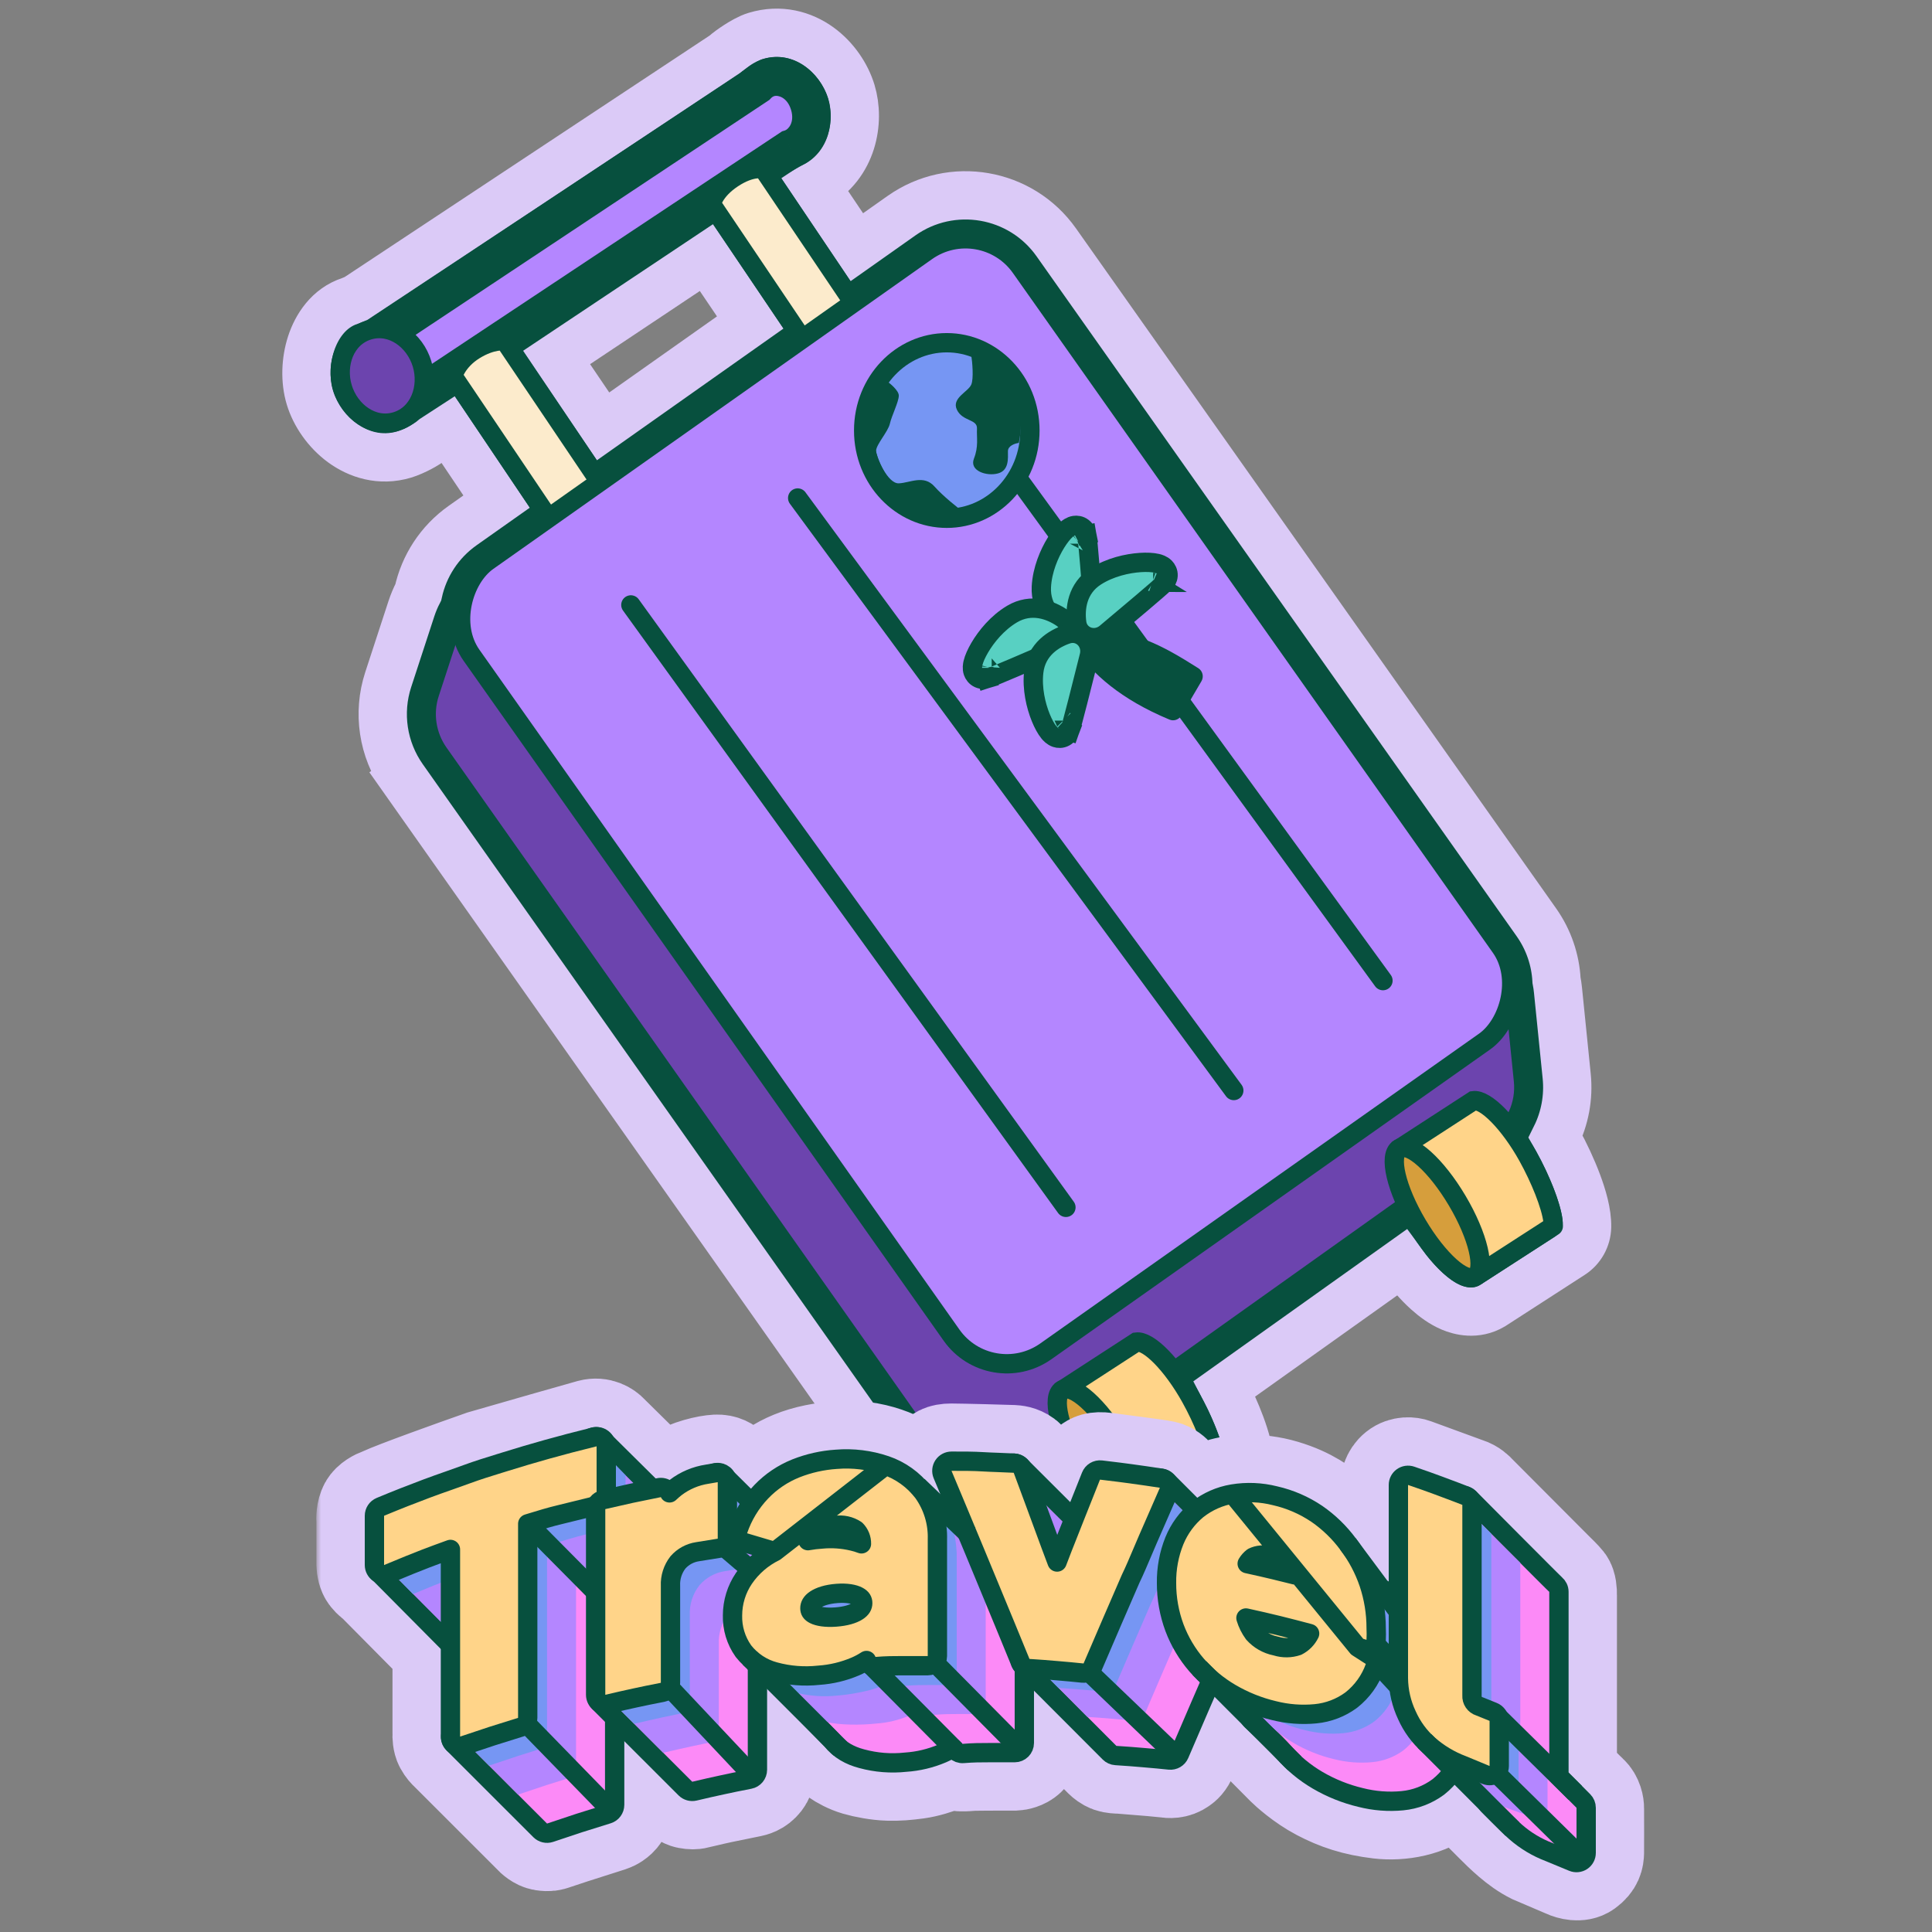 <svg width="200" height="200" viewBox="0 0 200 200" fill="none" xmlns="http://www.w3.org/2000/svg">
<rect x="0" y="0" width="200" height="200" fill="#808080" stroke="none"/>
<path d="M78.217 3.723L78.217 3.723C77.534 3.929 76.769 4.391 76.294 4.698C75.867 4.975 75.352 5.338 74.956 5.689L36.86 30.893C36.767 30.931 36.665 30.973 36.576 31.01C36.542 31.024 36.511 31.037 36.481 31.05C36.41 31.079 36.348 31.105 36.293 31.128C36.278 31.134 36.265 31.139 36.255 31.143C34.003 31.867 32.771 33.843 32.211 35.549C31.63 37.319 31.548 39.395 32.081 41.158C32.608 42.903 33.81 44.645 35.421 45.83C37.073 47.045 39.354 47.799 41.843 47.048C42.376 46.886 42.997 46.605 43.517 46.328C43.917 46.114 44.479 45.787 44.947 45.382L46.384 44.449L51.408 51.922L47.894 54.403C45.459 56.123 43.892 58.622 43.298 61.318C43.017 61.863 42.778 62.432 42.585 63.022L40.19 70.349C39.061 73.8 39.63 77.582 41.722 80.55L43.766 79.109L41.722 80.55L91.436 151.039C95.696 157.079 103.727 158.874 110.081 155.493C110.967 156.734 111.914 157.826 112.857 158.674C113.549 159.297 114.392 159.928 115.34 160.328C116.166 160.676 117.776 161.125 119.407 160.264C119.433 160.252 119.456 160.24 119.472 160.231C119.509 160.212 119.538 160.196 119.556 160.186C119.591 160.165 119.62 160.148 119.635 160.139C119.666 160.119 119.693 160.101 119.713 160.089C119.724 160.081 119.737 160.072 119.753 160.061C119.762 160.055 119.772 160.048 119.782 160.041L127.805 154.86C128.779 154.231 129.378 153.16 129.404 152.001C129.438 150.53 128.912 148.812 128.414 147.475C127.964 146.265 127.385 144.976 126.755 143.768L145.108 130.697C145.955 131.859 146.853 132.883 147.748 133.688C148.439 134.31 149.282 134.942 150.23 135.341C151.089 135.703 152.795 136.175 154.49 135.17L154.532 135.146L154.572 135.119L162.695 129.873C163.669 129.244 164.268 128.174 164.294 127.014C164.327 125.544 163.802 123.826 163.304 122.488C162.753 121.006 162.008 119.407 161.213 117.98C161.157 117.879 161.1 117.779 161.043 117.679C161.991 115.77 162.407 113.601 162.184 111.405L161.281 102.496C161.246 102.153 161.196 101.813 161.131 101.476C161.018 99.386 160.333 97.3 159.041 95.47L109.347 25.09C105.684 19.902 98.508 18.665 93.32 22.329L88.698 25.592L84.408 19.212C88.294 17.044 89.061 12.569 88.135 9.504C87.621 7.804 86.461 6.05 84.812 4.857C83.097 3.617 80.78 2.948 78.217 3.723ZM77.665 33.382L62.429 44.14L57.602 37.016L73.126 26.667L77.665 33.382Z" fill="#07503E" stroke="#DBCAF7" stroke-width="5"/>
<mask id="path-2-outside-1_7791_187441" maskUnits="userSpaceOnUse" x="30.745" y="4.5" width="61.126" height="41.084" fill="black">
<rect fill="white" x="30.745" y="4.5" width="61.126" height="41.084"/>
<path fill-rule="evenodd" clip-rule="evenodd" d="M81.822 15.425C83.533 14.907 84.42 12.832 83.803 10.791C83.186 8.748 81.298 7.512 79.586 8.029C79.105 8.175 78.688 8.444 78.352 8.8L38.318 35.387L42.432 41.583L81.822 15.425Z"/>
</mask>
<path fill-rule="evenodd" clip-rule="evenodd" d="M81.822 15.425C83.533 14.907 84.42 12.832 83.803 10.791C83.186 8.748 81.298 7.512 79.586 8.029C79.105 8.175 78.688 8.444 78.352 8.8L38.318 35.387L42.432 41.583L81.822 15.425Z" fill="#B486FF"/>
<path d="M81.822 15.425L81.243 13.51L80.961 13.596L80.716 13.759L81.822 15.425ZM78.352 8.8L79.458 10.466L79.65 10.339L79.808 10.171L78.352 8.8ZM38.318 35.387L37.211 33.721L35.545 34.827L36.651 36.493L38.318 35.387ZM42.432 41.583L40.766 42.69L41.873 44.356L43.539 43.249L42.432 41.583ZM81.889 11.369C82.286 12.684 81.594 13.404 81.243 13.51L82.401 17.339C85.472 16.41 86.554 12.981 85.718 10.212L81.889 11.369ZM80.165 9.944C80.517 9.837 81.491 10.054 81.889 11.369L85.718 10.212C84.881 7.443 82.08 5.187 79.008 6.115L80.165 9.944ZM79.808 10.171C79.919 10.053 80.038 9.982 80.165 9.944L79.008 6.115C78.171 6.368 77.457 6.834 76.896 7.429L79.808 10.171ZM39.424 37.053L79.458 10.466L77.246 7.134L37.211 33.721L39.424 37.053ZM44.098 40.477L39.984 34.281L36.651 36.493L40.766 42.69L44.098 40.477ZM80.716 13.759L41.326 39.917L43.539 43.249L82.928 17.091L80.716 13.759Z" fill="#07503E" mask="url(#path-2-outside-1_7791_187441)"/>
<path d="M41 43.638C43.426 42.906 44.429 40.112 43.69 37.666C42.951 35.219 40.569 33.449 38.143 34.181C35.718 34.914 34.715 37.708 35.453 40.154C36.193 42.6 38.575 44.371 41 43.638Z" fill="#6C44AE" stroke="#07503E" stroke-width="2"/>
<path d="M46.868 38.916C46.868 38.916 47.275 37.376 49.109 36.237C50.944 35.097 52.257 35.286 52.257 35.286L68.226 58.997L62.837 62.626L46.868 38.916Z" fill="#FCEBCC" stroke="#07503E" stroke-width="2" stroke-linejoin="round"/>
<path d="M73.633 21.121C73.633 21.121 73.883 19.747 75.844 18.451C77.805 17.155 79.022 17.491 79.022 17.491L94.99 41.202L89.602 44.831L73.633 21.121Z" fill="#FCEBCC" stroke="#07503E" stroke-width="2" stroke-linejoin="round"/>
<path d="M109.087 150.827C104.574 154.041 98.307 152.973 95.114 148.445L45.401 77.956C44.127 76.15 43.781 73.848 44.468 71.747L46.863 64.42C47.443 62.644 48.709 61.175 50.378 60.337L95.617 37.65C98.493 36.207 101.984 36.912 104.075 39.358L155.16 99.107C156.087 100.19 156.66 101.531 156.804 102.95L157.708 111.858C157.961 114.361 156.853 116.807 154.804 118.266L109.087 150.827Z" fill="#6C44AE" stroke="#07503E" stroke-width="2"/>
<rect x="102.541" y="143.932" width="100.156" height="69.608" rx="7" transform="rotate(-125.225 102.541 143.932)" fill="#B486FF" stroke="#07503E" stroke-width="2"/>
<path d="M117.63 138.931L110.529 143.54L118.611 156.525L125.451 152.209C125.735 152.03 125.915 151.721 125.874 151.388C125.671 149.75 124.542 146.959 123.266 144.672C121.356 141.247 118.897 138.752 117.63 138.931Z" fill="#FFD489" stroke="#07503E" stroke-width="2"/>
<path d="M152.521 113.943L145.42 118.552L153.618 131.565L160.35 127.222C160.629 127.042 160.805 126.735 160.765 126.406C160.565 124.769 159.434 121.974 158.157 119.684C156.247 116.258 153.787 113.764 152.521 113.943Z" fill="#FFD489" stroke="#07503E" stroke-width="2"/>
<ellipse cx="113.888" cy="150.515" rx="2.412" ry="7.707" transform="rotate(-30.64 113.888 150.515)" fill="#D69E3C" stroke="#07503E" stroke-width="2"/>
<ellipse cx="148.778" cy="125.527" rx="2.412" ry="7.707" transform="rotate(-30.64 148.778 125.527)" fill="#D69E3C" stroke="#07503E" stroke-width="2"/>
<path d="M65.307 62.622L110.344 124.985M82.575 51.554L127.722 112.89M99.022 40.802L143.163 101.513" stroke="#07503E" stroke-width="2" stroke-linecap="round"/>
<path d="M121.064 74.493C115.968 72.37 113.111 69.762 111.226 67.091C110.982 66.745 111.001 66.282 111.257 65.945L111.801 65.231C112.017 64.947 112.37 64.799 112.723 64.847C117.797 65.545 119.969 66.587 124.049 69.171C124.502 69.458 124.645 70.054 124.374 70.517L122.287 74.076C122.038 74.5 121.517 74.681 121.064 74.493Z" fill="#07503E"/>
<path d="M107.801 60.752C107.681 63.074 109.276 64.474 110.561 65.156C111.227 65.508 111.952 65.398 112.468 64.999C112.965 64.615 113.245 63.99 113.195 63.326C113.081 61.822 112.938 59.982 112.811 58.449C112.687 56.959 112.571 55.661 112.508 55.325L111.525 55.509L112.508 55.325C112.474 55.142 112.378 54.848 112.098 54.624C111.797 54.383 111.458 54.358 111.222 54.394C110.838 54.452 110.545 54.69 110.403 54.814C110.047 55.124 109.664 55.614 109.317 56.173C108.616 57.302 107.892 58.987 107.801 60.752ZM111.764 56.285C111.764 56.285 111.758 56.29 111.747 56.296C111.758 56.288 111.764 56.284 111.764 56.285Z" fill="#58D0C2" stroke="#07503E" stroke-width="2"/>
<path d="M113.434 59.664C111.476 60.919 111.266 63.031 111.461 64.472C111.562 65.218 112.073 65.744 112.698 65.932C113.299 66.112 113.971 65.976 114.482 65.548C115.638 64.58 117.051 63.393 118.223 62.396C119.362 61.428 120.35 60.578 120.587 60.331C120.716 60.197 120.898 59.947 120.918 59.589C120.939 59.204 120.761 58.914 120.595 58.743C120.324 58.465 119.96 58.365 119.776 58.322C119.317 58.213 118.696 58.187 118.039 58.231C116.713 58.319 114.922 58.711 113.434 59.664ZM119.373 60.285C119.372 60.285 119.366 60.283 119.354 60.278C119.368 60.282 119.373 60.285 119.373 60.285Z" fill="#58D0C2" stroke="#07503E" stroke-width="2"/>
<path d="M104.765 63.57C106.764 62.382 108.746 63.14 109.948 63.96C110.57 64.384 110.811 65.077 110.698 65.72C110.59 66.338 110.167 66.878 109.556 67.143C108.173 67.743 106.479 68.474 105.063 69.076C103.687 69.661 102.485 70.163 102.157 70.264L101.862 69.309L102.157 70.264C101.98 70.319 101.675 70.371 101.346 70.228C100.993 70.074 100.813 69.785 100.734 69.56C100.607 69.193 100.681 68.823 100.724 68.639C100.832 68.18 101.087 67.613 101.421 67.045C102.093 65.899 103.246 64.473 104.765 63.57ZM102.66 69.158C102.66 69.158 102.662 69.151 102.662 69.138C102.66 69.152 102.659 69.158 102.66 69.158Z" fill="#58D0C2" stroke="#07503E" stroke-width="2"/>
<path d="M107.016 69.528C107.288 67.219 109.095 66.106 110.476 65.65C111.191 65.414 111.888 65.644 112.33 66.124C112.755 66.586 112.927 67.25 112.766 67.896C112.401 69.359 111.952 71.149 111.569 72.639C111.197 74.087 110.865 75.347 110.746 75.668L109.808 75.322L110.746 75.668C110.682 75.843 110.537 76.116 110.224 76.29C109.887 76.477 109.549 76.445 109.322 76.37C108.954 76.248 108.704 75.965 108.585 75.819C108.286 75.453 107.991 74.906 107.743 74.296C107.241 73.066 106.81 71.283 107.016 69.528ZM110.174 74.597C110.174 74.596 110.169 74.591 110.159 74.582C110.169 74.593 110.174 74.597 110.174 74.597Z" fill="#58D0C2" stroke="#07503E" stroke-width="2"/>
<path d="M106.616 44.565C106.616 49.63 102.718 53.651 98.011 53.651C93.304 53.651 89.406 49.63 89.406 44.565C89.406 39.5 93.304 35.478 98.011 35.478C102.718 35.478 106.616 39.5 106.616 44.565Z" fill="#7696F3" stroke="#07503E" stroke-width="2"/>
<path d="M93.044 40.95C93.044 40.433 92.152 39.69 91.706 39.383C86.356 44.364 91.43 51.188 93.505 53.033C95.165 54.509 98.378 53.648 99.777 53.033C99.131 52.557 97.618 51.355 96.733 50.358C95.626 49.113 94.197 49.989 93.044 50.035C91.891 50.082 90.692 47.315 90.692 46.669C90.692 46.023 91.937 44.686 92.121 43.856C92.306 43.026 93.043 41.596 93.044 40.95Z" fill="#07503E"/>
<path d="M100.55 39.803C100.803 39.19 100.655 37.477 100.55 36.815C102.661 37.509 106.601 40.476 105.47 45.851C105.094 45.897 104.341 46.131 104.341 46.709C104.341 47.431 104.477 48.695 103.303 49.011C102.13 49.327 100.324 48.74 100.821 47.477C101.317 46.212 101.091 45.355 101.136 44.362C101.182 43.369 99.647 43.64 99.06 42.421C98.473 41.202 100.234 40.57 100.55 39.803Z" fill="#07503E"/>
<mask id="path-22-outside-2_7791_187441" maskUnits="userSpaceOnUse" x="32.742" y="141.711" width="138" height="58" fill="black">
<rect fill="white" x="32.742" y="141.711" width="138" height="58"/>
<path d="M37.757 162.006V157.55C37.722 157.229 37.727 156.449 38.029 155.897C38.312 155.379 39 155.034 39.367 154.904C39.412 154.888 39.453 154.873 39.496 154.853C40.954 154.172 47.014 152.003 49.902 150.989C53.217 150.034 60.101 148.057 61.111 147.786C62.121 147.516 62.877 148.039 63.129 148.334L67.486 152.631C67.745 152.888 68.127 152.963 68.492 152.976C68.563 152.979 68.632 152.985 68.698 152.994C69.093 153.047 69.523 153.01 69.861 152.798C71.264 151.919 73.199 151.484 74.141 151.437C74.91 151.399 75.409 151.743 75.614 151.972C75.655 152.018 75.693 152.066 75.737 152.109L77.022 153.37C77.424 153.764 78.069 153.745 78.479 153.36C80.459 151.498 82.979 150.23 87.266 150.022C91.126 149.834 94.056 151.574 95.039 152.468L95.957 153.352C96.279 153.662 96.794 153.318 96.631 152.903C96.379 152.267 96.48 151.597 96.781 151.077C97.083 150.558 97.519 150.29 98.457 150.29C99.395 150.29 104.471 150.423 104.773 150.44L104.801 150.442C105.107 150.458 105.628 150.487 106.18 150.893C106.636 151.228 107.029 152.194 107.168 152.635L108.536 156.444C108.847 157.311 110.067 157.331 110.407 156.475C110.974 155.048 111.533 153.644 111.651 153.356C111.89 152.77 112.403 151.801 112.716 151.567C113.03 151.333 113.395 151.084 114.515 151.235C115.412 151.355 117.426 151.621 118.321 151.739C118.845 151.804 120.027 151.963 120.559 152.076C121.091 152.188 121.508 152.583 121.65 152.767L123.367 154.455C123.706 154.789 124.23 154.83 124.652 154.609C125.054 154.399 125.594 154.163 126.354 153.914C127.68 153.481 130.245 153.245 132.946 154.051C135.647 154.856 136.975 155.981 137.984 156.727C138.792 157.323 139.982 158.758 140.476 159.4L143.621 163.642C143.628 163.651 143.637 163.659 143.648 163.665C143.699 163.69 143.759 163.653 143.759 163.596V153.825C143.732 153.492 143.85 152.687 144.541 152.134C145.232 151.581 146.078 151.698 146.415 151.825L151.908 153.835C152.424 153.98 152.869 154.404 153.027 154.597L160.881 162.477C161.179 162.763 161.841 163.416 162.099 163.744C162.358 164.073 162.397 164.784 162.385 165.099V183.08C162.385 183.337 162.484 183.584 162.662 183.769C163.23 184.361 164.115 185.269 164.56 185.68C165.087 186.167 165.202 186.902 165.194 187.209C165.198 188.559 165.204 191.362 165.194 191.77C165.181 192.279 165.094 192.901 164.224 193.522C163.528 194.019 162.501 193.729 162.074 193.522L158.669 192.068C157.027 191.259 155.518 189.75 154.606 188.838L154.568 188.8C153.993 188.225 152.469 186.695 151.346 185.569C150.928 185.149 150.242 185.189 149.79 185.572C147.86 187.211 144.999 187.681 142.773 187.42C140.226 187.122 138.411 186.5 136.584 185.543C134.757 184.586 133.253 183.194 132.992 182.933C132.731 182.672 130.467 180.396 129.996 179.917C129.706 179.623 128.085 178.003 126.778 176.698C126.279 176.199 125.434 176.362 125.154 177.01L123.087 181.806C122.835 182.466 122.475 182.736 122.337 182.825C121.725 183.287 121.017 183.225 120.681 183.161C120.371 183.129 119.64 183.056 119.194 183.017C118.747 182.979 116.82 182.824 115.912 182.751C115.71 182.755 115.222 182.733 114.888 182.615C114.554 182.496 114.244 182.237 114.13 182.123L112.482 180.47L109.712 177.693L108.747 176.729C108.117 176.1 107.04 176.546 107.04 177.437V179.876C107.04 180.398 107.014 180.74 107.001 180.845C106.966 181.039 106.793 181.525 106.38 181.915C105.968 182.306 105.346 182.425 105.087 182.435H103.665C103.22 182.435 101.076 182.439 100.701 182.458C100.326 182.478 99.978 182.525 99.466 182.513C99.335 182.51 99.204 182.485 99.081 182.45C98.7 182.339 98.271 182.305 97.905 182.457C97.092 182.796 95.85 183.169 94.968 183.285C93.826 183.436 93.04 183.509 91.94 183.479C90.84 183.449 89.492 183.195 88.652 182.947C87.812 182.699 87.047 182.285 86.522 181.917C86.103 181.623 85.519 181.002 85.28 180.729L83.598 179.033L81.115 176.558C80.485 175.93 79.409 176.376 79.409 177.266V182.715C79.442 183.068 79.409 183.899 79.014 184.402C78.521 185.03 77.965 185.128 77.696 185.187C77.427 185.245 75.722 185.586 74.695 185.801C73.668 186.016 72.22 186.38 72.049 186.411C71.879 186.442 71.65 186.474 71.161 186.38C70.77 186.304 70.373 185.986 70.224 185.837L67.654 183.263L66.338 181.948C65.707 181.319 64.631 181.765 64.631 182.656V186.555C64.652 186.812 64.616 187.446 64.304 187.927C63.992 188.408 63.456 188.671 63.227 188.743L59.263 190.008C58.666 190.207 57.434 190.617 57.276 190.667C57.078 190.73 56.836 190.824 56.19 190.726C55.674 190.647 55.188 190.202 55.01 189.99L46.385 181.369C46.286 181.288 46.037 181.034 45.833 180.656C45.63 180.279 45.613 179.716 45.63 179.482V171.114C45.63 170.85 45.526 170.597 45.341 170.41L38.866 163.872C38.761 163.766 38.632 163.682 38.516 163.587C38.415 163.505 38.284 163.377 38.132 163.19C37.844 162.835 37.762 162.253 37.757 162.006Z"/>
</mask>
<path d="M37.757 162.006V157.55C37.722 157.229 37.727 156.449 38.029 155.897C38.312 155.379 39 155.034 39.367 154.904C39.412 154.888 39.453 154.873 39.496 154.853C40.954 154.172 47.014 152.003 49.902 150.989C53.217 150.034 60.101 148.057 61.111 147.786C62.121 147.516 62.877 148.039 63.129 148.334L67.486 152.631C67.745 152.888 68.127 152.963 68.492 152.976C68.563 152.979 68.632 152.985 68.698 152.994C69.093 153.047 69.523 153.01 69.861 152.798C71.264 151.919 73.199 151.484 74.141 151.437C74.91 151.399 75.409 151.743 75.614 151.972C75.655 152.018 75.693 152.066 75.737 152.109L77.022 153.37C77.424 153.764 78.069 153.745 78.479 153.36C80.459 151.498 82.979 150.23 87.266 150.022C91.126 149.834 94.056 151.574 95.039 152.468L95.957 153.352C96.279 153.662 96.794 153.318 96.631 152.903C96.379 152.267 96.48 151.597 96.781 151.077C97.083 150.558 97.519 150.29 98.457 150.29C99.395 150.29 104.471 150.423 104.773 150.44L104.801 150.442C105.107 150.458 105.628 150.487 106.18 150.893C106.636 151.228 107.029 152.194 107.168 152.635L108.536 156.444C108.847 157.311 110.067 157.331 110.407 156.475C110.974 155.048 111.533 153.644 111.651 153.356C111.89 152.77 112.403 151.801 112.716 151.567C113.03 151.333 113.395 151.084 114.515 151.235C115.412 151.355 117.426 151.621 118.321 151.739C118.845 151.804 120.027 151.963 120.559 152.076C121.091 152.188 121.508 152.583 121.65 152.767L123.367 154.455C123.706 154.789 124.23 154.83 124.652 154.609C125.054 154.399 125.594 154.163 126.354 153.914C127.68 153.481 130.245 153.245 132.946 154.051C135.647 154.856 136.975 155.981 137.984 156.727C138.792 157.323 139.982 158.758 140.476 159.4L143.621 163.642C143.628 163.651 143.637 163.659 143.648 163.665C143.699 163.69 143.759 163.653 143.759 163.596V153.825C143.732 153.492 143.85 152.687 144.541 152.134C145.232 151.581 146.078 151.698 146.415 151.825L151.908 153.835C152.424 153.98 152.869 154.404 153.027 154.597L160.881 162.477C161.179 162.763 161.841 163.416 162.099 163.744C162.358 164.073 162.397 164.784 162.385 165.099V183.08C162.385 183.337 162.484 183.584 162.662 183.769C163.23 184.361 164.115 185.269 164.56 185.68C165.087 186.167 165.202 186.902 165.194 187.209C165.198 188.559 165.204 191.362 165.194 191.77C165.181 192.279 165.094 192.901 164.224 193.522C163.528 194.019 162.501 193.729 162.074 193.522L158.669 192.068C157.027 191.259 155.518 189.75 154.606 188.838L154.568 188.8C153.993 188.225 152.469 186.695 151.346 185.569C150.928 185.149 150.242 185.189 149.79 185.572C147.86 187.211 144.999 187.681 142.773 187.42C140.226 187.122 138.411 186.5 136.584 185.543C134.757 184.586 133.253 183.194 132.992 182.933C132.731 182.672 130.467 180.396 129.996 179.917C129.706 179.623 128.085 178.003 126.778 176.698C126.279 176.199 125.434 176.362 125.154 177.01L123.087 181.806C122.835 182.466 122.475 182.736 122.337 182.825C121.725 183.287 121.017 183.225 120.681 183.161C120.371 183.129 119.64 183.056 119.194 183.017C118.747 182.979 116.82 182.824 115.912 182.751C115.71 182.755 115.222 182.733 114.888 182.615C114.554 182.496 114.244 182.237 114.13 182.123L112.482 180.47L109.712 177.693L108.747 176.729C108.117 176.1 107.04 176.546 107.04 177.437V179.876C107.04 180.398 107.014 180.74 107.001 180.845C106.966 181.039 106.793 181.525 106.38 181.915C105.968 182.306 105.346 182.425 105.087 182.435H103.665C103.22 182.435 101.076 182.439 100.701 182.458C100.326 182.478 99.978 182.525 99.466 182.513C99.335 182.51 99.204 182.485 99.081 182.45C98.7 182.339 98.271 182.305 97.905 182.457C97.092 182.796 95.85 183.169 94.968 183.285C93.826 183.436 93.04 183.509 91.94 183.479C90.84 183.449 89.492 183.195 88.652 182.947C87.812 182.699 87.047 182.285 86.522 181.917C86.103 181.623 85.519 181.002 85.28 180.729L83.598 179.033L81.115 176.558C80.485 175.93 79.409 176.376 79.409 177.266V182.715C79.442 183.068 79.409 183.899 79.014 184.402C78.521 185.03 77.965 185.128 77.696 185.187C77.427 185.245 75.722 185.586 74.695 185.801C73.668 186.016 72.22 186.38 72.049 186.411C71.879 186.442 71.65 186.474 71.161 186.38C70.77 186.304 70.373 185.986 70.224 185.837L67.654 183.263L66.338 181.948C65.707 181.319 64.631 181.765 64.631 182.656V186.555C64.652 186.812 64.616 187.446 64.304 187.927C63.992 188.408 63.456 188.671 63.227 188.743L59.263 190.008C58.666 190.207 57.434 190.617 57.276 190.667C57.078 190.73 56.836 190.824 56.19 190.726C55.674 190.647 55.188 190.202 55.01 189.99L46.385 181.369C46.286 181.288 46.037 181.034 45.833 180.656C45.63 180.279 45.613 179.716 45.63 179.482V171.114C45.63 170.85 45.526 170.597 45.341 170.41L38.866 163.872C38.761 163.766 38.632 163.682 38.516 163.587C38.415 163.505 38.284 163.377 38.132 163.19C37.844 162.835 37.762 162.253 37.757 162.006Z" fill="#DBCAF7"/>
<path d="M37.757 162.006V157.55C37.722 157.229 37.727 156.449 38.029 155.897C38.312 155.379 39 155.034 39.367 154.904C39.412 154.888 39.453 154.873 39.496 154.853C40.954 154.172 47.014 152.003 49.902 150.989C53.217 150.034 60.101 148.057 61.111 147.786C62.121 147.516 62.877 148.039 63.129 148.334L67.486 152.631C67.745 152.888 68.127 152.963 68.492 152.976C68.563 152.979 68.632 152.985 68.698 152.994C69.093 153.047 69.523 153.01 69.861 152.798C71.264 151.919 73.199 151.484 74.141 151.437C74.91 151.399 75.409 151.743 75.614 151.972C75.655 152.018 75.693 152.066 75.737 152.109L77.022 153.37C77.424 153.764 78.069 153.745 78.479 153.36C80.459 151.498 82.979 150.23 87.266 150.022C91.126 149.834 94.056 151.574 95.039 152.468L95.957 153.352C96.279 153.662 96.794 153.318 96.631 152.903C96.379 152.267 96.48 151.597 96.781 151.077C97.083 150.558 97.519 150.29 98.457 150.29C99.395 150.29 104.471 150.423 104.773 150.44L104.801 150.442C105.107 150.458 105.628 150.487 106.18 150.893C106.636 151.228 107.029 152.194 107.168 152.635L108.536 156.444C108.847 157.311 110.067 157.331 110.407 156.475C110.974 155.048 111.533 153.644 111.651 153.356C111.89 152.77 112.403 151.801 112.716 151.567C113.03 151.333 113.395 151.084 114.515 151.235C115.412 151.355 117.426 151.621 118.321 151.739C118.845 151.804 120.027 151.963 120.559 152.076C121.091 152.188 121.508 152.583 121.65 152.767L123.367 154.455C123.706 154.789 124.23 154.83 124.652 154.609C125.054 154.399 125.594 154.163 126.354 153.914C127.68 153.481 130.245 153.245 132.946 154.051C135.647 154.856 136.975 155.981 137.984 156.727C138.792 157.323 139.982 158.758 140.476 159.4L143.621 163.642C143.628 163.651 143.637 163.659 143.648 163.665C143.699 163.69 143.759 163.653 143.759 163.596V153.825C143.732 153.492 143.85 152.687 144.541 152.134C145.232 151.581 146.078 151.698 146.415 151.825L151.908 153.835C152.424 153.98 152.869 154.404 153.027 154.597L160.881 162.477C161.179 162.763 161.841 163.416 162.099 163.744C162.358 164.073 162.397 164.784 162.385 165.099V183.08C162.385 183.337 162.484 183.584 162.662 183.769C163.23 184.361 164.115 185.269 164.56 185.68C165.087 186.167 165.202 186.902 165.194 187.209C165.198 188.559 165.204 191.362 165.194 191.77C165.181 192.279 165.094 192.901 164.224 193.522C163.528 194.019 162.501 193.729 162.074 193.522L158.669 192.068C157.027 191.259 155.518 189.75 154.606 188.838L154.568 188.8C153.993 188.225 152.469 186.695 151.346 185.569C150.928 185.149 150.242 185.189 149.79 185.572C147.86 187.211 144.999 187.681 142.773 187.42C140.226 187.122 138.411 186.5 136.584 185.543C134.757 184.586 133.253 183.194 132.992 182.933C132.731 182.672 130.467 180.396 129.996 179.917C129.706 179.623 128.085 178.003 126.778 176.698C126.279 176.199 125.434 176.362 125.154 177.01L123.087 181.806C122.835 182.466 122.475 182.736 122.337 182.825C121.725 183.287 121.017 183.225 120.681 183.161C120.371 183.129 119.64 183.056 119.194 183.017C118.747 182.979 116.82 182.824 115.912 182.751C115.71 182.755 115.222 182.733 114.888 182.615C114.554 182.496 114.244 182.237 114.13 182.123L112.482 180.47L109.712 177.693L108.747 176.729C108.117 176.1 107.04 176.546 107.04 177.437V179.876C107.04 180.398 107.014 180.74 107.001 180.845C106.966 181.039 106.793 181.525 106.38 181.915C105.968 182.306 105.346 182.425 105.087 182.435H103.665C103.22 182.435 101.076 182.439 100.701 182.458C100.326 182.478 99.978 182.525 99.466 182.513C99.335 182.51 99.204 182.485 99.081 182.45C98.7 182.339 98.271 182.305 97.905 182.457C97.092 182.796 95.85 183.169 94.968 183.285C93.826 183.436 93.04 183.509 91.94 183.479C90.84 183.449 89.492 183.195 88.652 182.947C87.812 182.699 87.047 182.285 86.522 181.917C86.103 181.623 85.519 181.002 85.28 180.729L83.598 179.033L81.115 176.558C80.485 175.93 79.409 176.376 79.409 177.266V182.715C79.442 183.068 79.409 183.899 79.014 184.402C78.521 185.03 77.965 185.128 77.696 185.187C77.427 185.245 75.722 185.586 74.695 185.801C73.668 186.016 72.22 186.38 72.049 186.411C71.879 186.442 71.65 186.474 71.161 186.38C70.77 186.304 70.373 185.986 70.224 185.837L67.654 183.263L66.338 181.948C65.707 181.319 64.631 181.765 64.631 182.656V186.555C64.652 186.812 64.616 187.446 64.304 187.927C63.992 188.408 63.456 188.671 63.227 188.743L59.263 190.008C58.666 190.207 57.434 190.617 57.276 190.667C57.078 190.73 56.836 190.824 56.19 190.726C55.674 190.647 55.188 190.202 55.01 189.99L46.385 181.369C46.286 181.288 46.037 181.034 45.833 180.656C45.63 180.279 45.613 179.716 45.63 179.482V171.114C45.63 170.85 45.526 170.597 45.341 170.41L38.866 163.872C38.761 163.766 38.632 163.682 38.516 163.587C38.415 163.505 38.284 163.377 38.132 163.19C37.844 162.835 37.762 162.253 37.757 162.006Z" stroke="#DBCAF7" stroke-width="10" mask="url(#path-22-outside-2_7791_187441)"/>
<path d="M71.759 158.724C71.759 158.458 71.653 158.202 71.463 158.014L62.383 149.016C62.128 148.763 61.756 148.667 61.41 148.764C61.006 148.877 60.746 149.15 60.593 149.4C60.448 149.638 60.37 149.899 60.324 150.124C60.232 150.575 60.219 151.123 60.237 151.677C60.274 152.801 60.455 154.239 60.631 155.613C60.639 155.677 60.648 155.74 60.656 155.804C60.827 157.139 60.99 158.405 61.039 159.377C61.062 159.831 61.057 160.17 61.03 160.399C60.914 160.435 60.798 160.47 60.681 160.506C59.576 160.847 58.457 161.192 57.334 161.606C56.74 161.825 56.141 162.035 55.519 162.254C55.453 162.277 55.387 162.3 55.32 162.324C54.63 162.566 53.914 162.819 53.169 163.098C51.801 163.61 50.355 164.173 48.769 164.828L40.245 161.116C39.805 160.924 39.291 161.072 39.02 161.468C38.749 161.864 38.798 162.396 39.136 162.737L48.05 171.719C48.335 172.007 48.767 172.094 49.142 171.938C49.303 171.872 49.458 171.807 49.609 171.745C50.94 171.194 51.923 170.786 52.987 170.378C53.251 170.277 53.515 170.177 53.784 170.076L46.853 179.196C46.55 179.594 46.588 180.155 46.942 180.508L55.922 189.482C56.19 189.749 56.586 189.843 56.946 189.723L59.937 188.726L62.928 187.789C63.345 187.658 63.629 187.272 63.629 186.834V166.746C63.703 166.723 63.776 166.701 63.849 166.679C65.029 166.318 65.964 166.032 66.911 165.807C67.482 165.671 68.054 165.529 68.661 165.378L68.803 165.342C69.466 165.177 70.176 165.001 70.991 164.807C71.441 164.7 71.759 164.298 71.759 163.834V158.724Z" fill="#FC8AF7" stroke="#07503E" stroke-width="2" stroke-linejoin="round"/>
<path d="M84.3 162.435C84.3 162.168 84.194 161.913 84.004 161.725L74.936 152.741C74.712 152.519 74.397 152.416 74.085 152.462C73.824 152.501 73.547 152.636 73.353 152.902C73.18 153.138 73.141 153.384 73.133 153.534C73.119 153.816 73.199 154.079 73.256 154.241C73.382 154.606 73.612 155.059 73.873 155.528C74.379 156.44 75.124 157.625 75.863 158.803C75.898 158.859 75.934 158.915 75.969 158.972C76.754 160.222 77.523 161.453 78.046 162.407C78.09 162.488 78.132 162.566 78.171 162.64C78.048 162.614 77.903 162.598 77.742 162.61C77.329 162.643 77.025 162.84 76.808 163.088L74.329 163.596L74.309 163.6L71.439 164.25C71.231 164.297 71.044 164.409 70.904 164.57L61.979 174.871C61.635 175.268 61.656 175.862 62.028 176.233L70.953 185.153C71.198 185.397 71.552 185.498 71.889 185.419C73.034 185.15 73.868 184.961 74.741 184.773C75.618 184.584 76.459 184.405 77.598 184.187C78.069 184.097 78.41 183.685 78.41 183.205V173.205C78.41 173.19 78.41 173.175 78.409 173.16C78.37 172.288 78.644 171.43 79.181 170.743C79.704 170.145 80.422 169.752 81.208 169.634L81.208 169.634L81.219 169.633L83.459 169.273C83.944 169.195 84.3 168.776 84.3 168.285V162.435ZM75.124 153.518C75.124 153.518 75.125 153.519 75.125 153.522C75.125 153.519 75.124 153.518 75.124 153.518Z" fill="#FC8AF7" stroke="#07503E" stroke-width="2" stroke-linejoin="round"/>
<path d="M89.215 169.618C88.956 169.541 88.707 169.468 88.453 169.395L88.445 169.393L88.445 169.393L86.055 168.683C85.794 168.605 85.577 168.425 85.452 168.184C85.327 167.943 85.305 167.661 85.392 167.404C85.893 165.92 86.714 164.565 87.797 163.433L87.797 163.433C88.807 162.377 90.031 161.549 91.387 161.006L91.392 161.004L91.392 161.004C92.726 160.477 94.134 160.161 95.565 160.067C97.296 159.923 99.037 160.138 100.681 160.697L89.215 169.618ZM89.215 169.618C87.921 170.251 86.814 171.21 86.003 172.401L86.003 172.401L86 172.405C85.86 172.613 85.653 172.882 85.392 173.221L85.388 173.226C85.134 173.556 84.842 173.936 84.568 174.327C84.296 174.716 84.024 175.14 83.818 175.564C83.619 175.971 83.434 176.471 83.434 176.987C83.433 177.246 83.535 177.496 83.715 177.683L86.077 180.121C86.92 181.17 87.993 181.742 89.201 182.06C90.684 182.464 92.229 182.586 93.757 182.42C95.06 182.333 96.34 182.026 97.541 181.514L97.543 181.513C97.922 181.351 98.285 181.159 98.63 180.938L98.922 181.231C99.13 181.439 99.419 181.545 99.713 181.521C100.748 181.434 101.522 181.434 102.329 181.434H102.334H102.339H102.344H102.348H102.353H102.358H102.363H102.367H102.372H102.377H102.382H102.386H102.391H102.396H102.401H102.405H102.41H102.415H102.42H102.424H102.429H102.434H102.439H102.443H102.448H102.453H102.458H102.462H102.467H102.472H102.477H102.481H102.486H102.491H102.496H102.5H102.505H102.51H102.515H102.519H102.524H102.529H102.534H102.538H102.543H102.548H102.553H102.557H102.562H102.567H102.572H102.577H102.581H102.586H102.591H102.596H102.6H102.605H102.61H102.615H102.619H102.624H102.629H102.634H102.639H102.643H102.648H102.653H102.658H102.662H102.667H102.672H102.677H102.681H102.686H102.691H102.696H102.701H102.705H102.71H102.715H102.72H102.725H102.729H102.734H102.739H102.744H102.749H102.753H102.758H102.763H102.768H102.773H102.777H102.782H102.787H102.792H102.797H102.801H102.806H102.811H102.816H102.821H102.825H102.83H102.835H102.84H102.845H102.849H102.854H102.859H102.864H102.869H102.874H102.878H102.883H102.888H102.893H102.898H102.903H102.907H102.912H102.917H102.922H102.927H102.932H102.936H102.941H102.946H102.951H102.956H102.961H102.966H102.97H102.975H102.98H102.985H102.99H102.995H103H103.004H103.009H103.014H103.019H103.024H103.029H103.034H103.039H103.044H103.048H103.053H103.058H103.063H103.068H103.073H103.078H103.083H103.088H103.092H103.097H103.102H103.107H103.112H103.117H103.122H103.127H103.132H103.137H103.142H103.147H103.151H103.156H103.161H103.166H103.171H103.176H103.181H103.186H103.191H103.196H103.201H103.206H103.211H103.216H103.221H103.226H103.231H103.236H103.241H103.246H103.25H103.255H103.26H103.265H103.27H103.275H103.28H103.285H103.29H103.295H103.3H103.305H103.31H103.315H103.32H103.325H103.33H103.335H103.34H103.345H103.35H103.355H103.361H103.366H103.371H103.376H103.381H103.386H103.391H103.396H103.401H103.406H103.411H103.416H103.421H103.426H103.431H103.436H103.441H103.446H103.452H103.457H103.462H103.467H103.472H103.477H103.482H103.487H103.492H103.497H103.502H103.508H103.513H103.518H103.523H103.528H103.533H103.538H103.543H103.549H103.554H103.559H103.564H103.569H103.574H103.579H103.585H103.59H103.595H103.6H103.605H103.61H103.616H103.621H103.626H103.631H103.636H103.642H103.647H103.652H103.657H103.662H103.668H103.673H103.678H103.683H103.688H103.694H103.699H103.704H103.709H103.715H103.72H103.725H103.73H103.736H103.741H103.746H103.751H103.757H103.762H103.767H103.773H103.778H103.783H103.788H103.794H103.799H103.804H103.81H103.815H103.82H103.826H103.831H103.836H103.842H103.847H103.852H103.858H103.863H103.868H103.874H103.879H103.884H103.89H103.895H103.9H103.906H103.911H103.917H103.922H103.927H103.933H103.938H103.944H103.949H103.954H103.96H103.965H103.971H103.976H103.981H103.987H103.992H103.998H104.003H104.009H104.014H104.02H104.025H104.031H104.036H104.042H104.047H104.053H104.058H104.063H104.069H104.075H104.08H104.086H104.091H104.097H104.102H104.108H104.113H104.119H104.124H104.13H104.135H104.141H104.146H104.152H104.158H104.163H104.169H104.174H104.18H104.186H104.191H104.197H104.202H104.208H104.214H104.219H104.225H104.23H104.236H104.242H104.247H104.253H104.259H104.264H104.27H104.276H104.281H104.287H104.293H104.298H104.304H104.31H104.316H104.321H104.327H104.333H104.338H104.344H104.35H104.356H104.361H104.367H104.373H104.379H104.384H104.39H104.396H104.402H104.408H104.413H104.419H104.425H104.431H104.437H104.442H104.448H104.454H104.46H104.466H104.472H104.477H104.483H104.489H104.495H104.501H104.507H104.513H104.518H104.524H104.53H104.536H104.542H104.548H104.554H104.56H104.566H104.572H104.578H104.584H104.589H104.595H104.601H104.607H104.613H104.619H104.625H104.631H104.637H104.643H104.649H104.655H104.661H104.667H104.673H104.679H104.685H104.691H104.698H104.704H104.71H104.716H104.722H104.728H104.734H104.74H104.746H104.752H104.758H104.764H104.771H104.777H104.783H104.789H104.795H104.801H104.807H104.814H104.82H104.826H104.832H104.838H104.844H104.851H104.857H104.863H104.869H104.876H104.882H104.888H104.894H104.9H104.907H104.913H104.919H104.926H104.932H104.938H104.944H104.951H104.957H104.963H104.97H104.976H104.982H104.989H104.995H105.001H105.008H105.014H105.02H105.027H105.033H105.039C105.592 181.434 106.039 180.986 106.039 180.434V168.35C106.093 166.618 105.578 164.917 104.574 163.505C104.568 163.495 104.561 163.486 104.553 163.476C103.566 162.187 102.219 161.22 100.682 160.697L89.215 169.618ZM92.64 168.49C92.853 168.199 93.103 167.935 93.384 167.705C93.97 167.248 94.679 166.975 95.421 166.922C95.447 166.92 95.473 166.917 95.499 166.913C96.232 166.802 96.979 166.967 97.597 167.373C97.79 167.568 97.941 167.8 98.041 168.056C98.136 168.299 98.182 168.558 98.177 168.818C97.881 168.703 97.576 168.61 97.265 168.54C96.223 168.293 95.148 168.218 94.082 168.317C93.597 168.347 93.116 168.405 92.64 168.49ZM97.114 174.971C96.938 174.97 96.748 174.969 96.546 174.97L95.315 173.983C95.421 173.97 95.531 173.96 95.644 173.951C96.675 173.874 97.4 174.021 97.823 174.245C98.186 174.438 98.304 174.66 98.309 174.933C98.276 174.939 98.235 174.945 98.183 174.95C97.93 174.977 97.605 174.975 97.136 174.971L97.114 174.971ZM92.852 175.333C92.859 175.284 92.872 175.235 92.889 175.187L93.022 175.32C92.961 175.326 92.905 175.33 92.852 175.333Z" fill="#FC8AF7" stroke="#07503E" stroke-width="2" stroke-linejoin="round"/>
<path d="M122.01 161.662C121.981 161.563 121.941 161.437 121.885 161.282C121.629 160.566 121.176 159.573 120.688 158.527C120.618 158.376 120.547 158.224 120.476 158.072C120.067 157.197 119.657 156.319 119.379 155.638C119.221 155.25 119.076 154.856 119.011 154.537C118.986 154.41 118.933 154.124 119.016 153.825C119.065 153.65 119.183 153.39 119.458 153.204C119.737 153.015 120.031 153.002 120.227 153.029C120.442 153.06 120.642 153.159 120.796 153.313L129.776 162.307C130.067 162.598 130.15 163.037 129.985 163.414L127.866 168.263C127.866 168.263 127.865 168.263 127.865 168.264C127.666 168.723 127.47 169.184 127.276 169.643C126.869 170.605 126.466 171.559 126.028 172.47L124.207 176.669L124.206 176.672L122.087 181.599C121.914 182.002 121.498 182.245 121.062 182.198C120.166 182.102 119.428 182.039 118.751 181.981C118.592 181.967 118.436 181.953 118.282 181.94C117.488 181.871 116.617 181.801 115.506 181.732C115.263 181.717 115.033 181.613 114.861 181.44L105.867 172.432C105.559 172.123 105.487 171.65 105.688 171.263C105.889 170.876 106.318 170.665 106.748 170.74L110.649 171.424L109.885 169.577C109.885 169.577 109.885 169.577 109.885 169.577C109.697 169.123 109.504 168.662 109.308 168.192C108.996 167.447 108.675 166.677 108.344 165.875C108.051 165.162 107.746 164.44 107.426 163.679C107.155 163.035 106.873 162.363 106.575 161.648C106.447 161.339 106.481 160.987 106.667 160.709C106.673 160.7 106.678 160.692 106.684 160.683C106.658 160.56 106.615 160.392 106.548 160.176C106.307 159.401 105.873 158.341 105.405 157.228C105.334 157.06 105.263 156.891 105.192 156.722C104.801 155.797 104.411 154.873 104.15 154.152C104 153.736 103.865 153.317 103.812 152.977C103.789 152.832 103.754 152.554 103.839 152.268C103.886 152.107 103.992 151.874 104.227 151.691C104.476 151.498 104.755 151.449 104.976 151.463C105.219 151.478 105.448 151.581 105.621 151.753L114.645 160.756C114.746 160.857 114.825 160.979 114.875 161.113C115.371 162.435 115.792 163.58 116.182 164.641C116.265 164.867 116.346 165.089 116.427 165.308L122.01 161.662ZM122.01 161.662C121.981 161.71 121.957 161.76 121.936 161.813C121.639 162.581 121.364 163.265 121.105 163.906C121.083 163.961 121.061 164.016 121.039 164.07C120.806 164.647 120.586 165.193 120.378 165.729C120.377 165.73 120.377 165.731 120.376 165.732L119.019 169.166L119.013 169.181C118.826 169.676 118.633 170.179 118.428 170.703C118.372 170.553 118.316 170.406 118.261 170.26C118.09 169.809 117.927 169.38 117.778 168.971L117.777 168.968L116.427 165.308L122.01 161.662ZM105.784 152.631C105.784 152.632 105.785 152.637 105.785 152.647C105.784 152.636 105.784 152.631 105.784 152.631ZM106.719 160.928C106.718 160.928 106.718 160.924 106.719 160.915C106.719 160.924 106.719 160.929 106.719 160.928ZM122.069 161.924C122.069 161.926 122.069 161.928 122.07 161.93C122.071 161.946 122.069 161.943 122.069 161.924ZM120.967 154.11C120.967 154.111 120.969 154.117 120.97 154.13C120.967 154.116 120.967 154.11 120.967 154.11Z" fill="#FC8AF7" stroke="#07503E" stroke-width="2" stroke-linejoin="round"/>
<path d="M150.287 179.739C150.546 179.784 150.814 179.726 151.032 179.573C151.285 179.396 151.442 179.113 151.458 178.804C151.479 178.38 151.48 177.954 151.459 177.53C151.459 175.958 151.205 174.397 150.708 172.907L150.706 172.902C150.212 171.447 149.487 170.081 148.56 168.855C147.663 167.639 146.571 166.58 145.328 165.721L145.328 165.721L145.319 165.716C144.006 164.827 142.539 164.192 140.993 163.841C139.555 163.476 138.058 163.414 136.595 163.657L150.287 179.739ZM150.287 179.739L151.096 180.546C151.369 180.819 151.461 181.226 151.331 181.59C150.854 182.925 150.011 184.099 148.899 184.978C148.892 184.984 148.886 184.989 148.879 184.994C148.876 184.996 148.874 184.998 148.872 184.999C147.792 185.793 146.519 186.28 145.185 186.409L145.185 186.409C143.731 186.549 142.265 186.436 140.85 186.075C139.284 185.703 137.782 185.1 136.394 184.287C135.074 183.515 133.889 182.534 132.885 181.38L132.882 181.377C132.462 180.891 131.647 180.085 130.906 179.375C130.542 179.025 130.206 178.709 129.96 178.479C129.838 178.364 129.738 178.271 129.669 178.207L129.59 178.134L129.57 178.115L129.564 178.11L129.563 178.109L129.563 178.109L129.563 178.109C129.447 178.002 129.358 177.869 129.303 177.721C128.933 176.721 129.145 175.687 129.338 174.916C129.387 174.717 129.436 174.532 129.482 174.36C129.637 173.771 129.756 173.319 129.759 172.88C129.736 171.38 130.012 169.892 130.571 168.501L130.574 168.495L130.574 168.495C131.084 167.248 131.893 166.145 132.93 165.284C132.937 165.279 132.943 165.274 132.95 165.269C134.009 164.433 135.263 163.879 136.595 163.657L150.287 179.739ZM144.233 178.013L144.452 178.322C144.18 178.772 143.786 179.139 143.311 179.38C142.605 179.62 141.839 179.63 141.125 179.409C141.093 179.399 141.06 179.39 141.027 179.384C140.157 179.208 139.368 178.756 138.777 178.095C138.421 177.608 138.152 177.066 137.979 176.494C139.196 176.762 140.301 177.014 141.32 177.265C142.316 177.51 143.263 177.756 144.233 178.013ZM142.48 171.227C142.696 171.479 142.887 171.75 143.051 172.036C142.83 171.98 142.616 171.926 142.407 171.874L142.088 171.555C141.729 171.197 141.162 171.165 140.766 171.475C139.939 171.278 139.097 171.084 138.108 170.869C138.109 170.868 138.11 170.866 138.111 170.865C138.261 170.614 138.457 170.394 138.689 170.216C138.949 170.088 139.231 170.01 139.521 169.985C139.834 169.959 140.148 169.996 140.446 170.094C140.48 170.105 140.515 170.114 140.55 170.122C141.293 170.28 141.967 170.667 142.48 171.227Z" fill="#FC8AF7" stroke="#07503E" stroke-width="2" stroke-linejoin="round"/>
<path d="M161.38 164.784C161.38 164.472 161.236 164.193 161.012 164.01C161.003 164.001 160.99 163.988 160.973 163.972C160.911 163.913 160.819 163.822 160.696 163.702C160.453 163.462 160.105 163.115 159.685 162.695C158.845 161.856 157.724 160.732 156.603 159.606C155.482 158.48 154.361 157.352 153.52 156.505L152.504 155.482L152.219 155.195L152.144 155.12L152.125 155.1L152.12 155.095L152.119 155.094L152.119 155.094C152.119 155.094 152.119 155.094 151.409 155.798L152.119 155.094C152.018 154.992 151.896 154.913 151.763 154.863C151.667 154.827 151.357 154.72 150.995 154.857C150.534 155.031 150.376 155.434 150.338 155.664C150.304 155.866 150.334 156.036 150.351 156.112C150.37 156.206 150.398 156.293 150.423 156.362C150.517 156.621 150.687 156.954 150.868 157.284C151.179 157.853 151.62 158.593 152.066 159.34C152.158 159.494 152.25 159.649 152.341 159.802C152.886 160.719 153.396 161.593 153.702 162.208C153.741 162.287 153.776 162.36 153.805 162.425C153.775 162.52 153.76 162.621 153.76 162.724V162.734V162.743V162.752V162.762V162.771V162.78V162.789V162.799V162.808V162.817V162.827V162.836V162.845V162.854V162.864V162.873V162.882V162.891V162.901V162.91V162.919V162.928V162.937V162.947V162.956V162.965V162.974V162.984V162.993V163.002V163.011V163.02V163.03V163.039V163.048V163.057V163.066V163.075V163.085V163.094V163.103V163.112V163.121V163.13V163.139V163.149V163.158V163.167V163.176V163.185V163.194V163.203V163.212V163.222V163.231V163.24V163.249V163.258V163.267V163.276V163.285V163.294V163.303V163.312V163.321V163.331V163.34V163.349V163.358V163.367V163.376V163.385V163.394V163.403V163.412V163.421V163.43V163.439V163.448V163.457V163.466V163.475V163.484V163.493V163.502V163.511V163.52V163.529V163.538V163.547V163.556V163.565V163.574V163.583V163.592V163.601V163.61V163.619V163.627V163.636V163.645V163.654V163.663V163.672V163.681V163.69V163.699V163.708V163.717V163.726V163.734V163.743V163.752V163.761V163.77V163.779V163.788V163.797V163.806V163.814V163.823V163.832V163.841V163.85V163.859V163.868V163.876V163.885V163.894V163.903V163.912V163.921V163.929V163.938V163.947V163.956V163.965V163.973V163.982V163.991V164V164.009V164.017V164.026V164.035V164.044V164.053V164.061V164.07V164.079V164.088V164.096V164.105V164.114V164.123V164.131V164.14V164.149V164.158V164.166V164.175V164.184V164.193V164.201V164.21V164.219V164.228V164.236V164.245V164.254V164.262V164.271V164.28V164.288V164.297V164.306V164.315V164.323V164.332V164.341V164.349V164.358V164.367V164.375V164.384V164.393V164.401V164.41V164.419V164.427V164.436V164.444V164.453V164.462V164.47V164.479V164.488V164.496V164.505V164.514V164.522V164.531V164.539V164.548V164.557V164.565V164.574V164.582V164.591V164.6V164.608V164.617V164.625V164.634V164.642V164.651V164.66V164.668V164.677V164.685V164.694V164.702V164.711V164.72V164.728V164.737V164.745V164.754V164.762V164.771V164.779V164.788V164.796V164.805V164.813V164.822V164.83V164.839V164.847V164.856V164.865V164.873V164.882V164.89V164.899V164.907V164.915V164.924V164.932V164.941V164.949V164.958V164.966V164.975V164.983V164.992V165V165.009V165.017V165.026V165.034V165.043V165.051V165.059V165.068V165.076V165.085V165.093V165.102V165.11V165.119V165.127V165.135V165.144V165.152V165.161V165.169V165.177V165.186V165.194V165.203V165.211V165.22V165.228V165.236V165.245V165.253V165.261V165.27V165.278V165.287V165.295V165.303V165.312V165.32V165.329V165.337V165.345V165.354V165.362V165.37V165.379V165.387V165.395V165.404V165.412V165.42V165.429V165.437V165.445V165.454V165.462V165.471V165.479V165.487V165.495V165.504V165.512V165.52V165.529V165.537V165.545V165.554V165.562V165.57V165.579V165.587V165.595V165.604V165.612V165.62V165.628V165.637V165.645V165.653V165.662V165.67V165.678V165.686V165.695V165.703V165.711V165.72V165.728V165.736V165.744V165.753V165.761V165.769V165.777V165.786V165.794V165.802V165.81V165.819V165.827V165.835V165.843V165.852V165.86V165.868V165.876V165.885V165.893V165.901V165.909V165.918V165.926V165.934V165.942V165.95V165.959V165.967V165.975V165.983V165.991V166V166.008V166.016V166.024V166.033V166.041V166.049V166.057V166.065V166.073V166.082V166.09V166.098V166.106V166.114V166.123V166.131V166.139V166.147V166.155V166.164V166.172V166.18V166.188V166.196V166.204V166.213V166.221V166.229V166.237V166.245V166.253V166.261V166.27V166.278V166.286V166.294V166.302V166.31V166.319V166.327V166.335V166.343V166.351V166.359V166.367V166.376V166.384V166.392V166.4V166.408V166.416V166.424V166.432V166.441V166.449V166.457V166.465V166.473V166.481V166.489V166.497V166.505V166.514V166.522V166.53V166.538V166.546V166.554V166.562V166.57V166.578V166.586V166.595V166.603V166.611V166.619V166.627V166.635V166.643V166.651V166.659V166.667V166.675V166.684V166.692V166.7V166.708V166.716V166.724V166.732V166.74V166.748V166.756V166.764V166.772V166.78V166.789V166.797V166.805V166.813V166.821V166.829V166.837V166.845V166.853V166.861V166.869V166.877V166.885V166.893V166.901V166.909V166.917V166.926V166.934V166.942V166.95V166.958V166.966V166.974V166.982V166.99V166.998V167.006V167.014V167.022V167.03V167.038V167.046V167.054V167.062V167.07V167.078V167.086V167.094V177.188C153.736 177.199 153.712 177.211 153.688 177.224C153.181 177.504 153.16 178.015 153.169 178.169C153.179 178.338 153.229 178.466 153.246 178.508C153.27 178.567 153.295 178.616 153.313 178.648C153.378 178.766 153.469 178.894 153.548 179C153.608 179.082 153.679 179.175 153.76 179.277V182.724H153.759L153.76 182.735C153.763 183.067 153.721 183.354 153.669 183.708C153.64 183.902 153.609 184.115 153.58 184.367C153.509 184.996 153.48 185.786 153.856 186.579C153.904 186.679 153.968 186.771 154.045 186.85L154.76 186.15L154.045 186.85L154.045 186.85L154.046 186.85L154.047 186.851L154.051 186.856L154.068 186.873L154.132 186.938C154.187 186.994 154.266 187.074 154.364 187.173C154.56 187.372 154.831 187.644 155.128 187.94C155.716 188.526 156.433 189.23 156.885 189.632L156.891 189.636C157.922 190.54 159.109 191.251 160.392 191.735L162.817 192.738C163.126 192.866 163.478 192.831 163.755 192.646C164.033 192.46 164.2 192.148 164.2 191.814V187.144C164.2 186.88 164.095 186.626 163.908 186.438L161.38 183.901V164.784Z" fill="#FC8AF7" stroke="#07503E" stroke-width="2" stroke-linejoin="round"/>
<path d="M67.76 155.725V160.835C66.12 161.225 64.9 161.545 63.68 161.835C62.46 162.125 61.25 162.515 59.63 163.005V183.835L56.63 184.775L53.63 185.775L47.682 179.767L53.63 164.985C52.03 165.545 50.83 165.985 49.63 166.445C48.43 166.905 47.33 167.365 45.76 168.015L39.82 162.049L45.76 162.915C47.49 162.195 49.05 161.585 50.52 161.035C51.99 160.485 53.35 160.035 54.68 159.545C56.01 159.055 57.33 158.665 58.68 158.245C60.03 157.825 60.257 150.135 61.757 149.715L67.76 155.725Z" fill="#B486FF"/>
<path d="M80.301 159.435V165.285L78.061 165.645C77.031 165.799 76.091 166.317 75.411 167.105C74.715 167.984 74.36 169.085 74.411 170.205V180.205C73.261 180.425 72.411 180.605 71.531 180.795C70.651 180.985 69.811 181.175 68.661 181.445L62.652 175.438L68.661 162.225L71.531 161.575L74.411 160.985C74.899 159.922 75.632 161.509 76.551 160.785C77.375 160.157 73.273 153.602 74.298 153.449L80.301 159.435Z" fill="#B486FF"/>
<path d="M102.041 164.334V177.434C100.951 177.434 100.141 177.434 99.331 177.434C98.521 177.434 97.711 177.434 96.631 177.524L90.671 171.516L96.631 175.724C95.968 176.539 95.117 177.181 94.151 177.594C93.046 178.065 91.869 178.346 90.671 178.424C89.259 178.579 86.891 178.612 85.521 178.239C84.452 177.958 83.504 177.337 82.821 176.469C82.185 175.566 81.859 174.482 81.891 173.379C81.891 172.213 83.179 170.93 83.831 169.964C84.545 168.915 85.52 168.07 86.661 167.514C88.065 166.818 89.596 166.409 91.161 166.314C92.125 166.223 93.098 166.29 94.041 166.514C94.815 166.688 95.542 167.029 96.171 167.514V165.004C96.204 164.558 96.136 164.11 95.974 163.692C95.811 163.275 95.557 163.9 95.231 163.594C94.391 163.011 93.361 162.771 92.351 162.924C91.407 162.992 90.505 163.34 89.761 163.924C89.038 164.513 88.483 165.282 88.151 166.154C87.151 165.854 86.461 165.644 85.731 165.434L83.341 164.724C83.795 163.379 84.539 162.15 85.521 161.124C86.432 160.171 87.537 159.424 88.761 158.934C90.001 158.444 91.31 158.151 92.641 158.064C94.237 157.93 95.844 157.128 97.361 157.644C98.711 158.103 99.894 158.952 100.761 160.084C101.641 161.322 102.091 162.815 102.041 164.334ZM96.311 171.954C96.311 170.544 94.841 169.784 92.571 169.954C90.301 170.124 88.841 171.074 88.841 172.484C88.841 173.894 90.311 173.394 92.571 173.234C94.831 173.074 96.311 173.354 96.311 171.954Z" fill="#B486FF"/>
<path d="M119.87 159.176C121.11 159.326 119.123 153.891 120.053 154.021L126.07 160.016L123.95 164.866C123.31 166.336 122.76 167.726 122.12 169.056L120.29 173.276L118.17 178.206C117.05 178.086 116.17 178.016 115.37 177.946C114.57 177.876 113.69 177.806 112.57 177.736L106.577 171.688L109.27 169.726L107.81 166.196C107.32 165.016 106.81 163.806 106.27 162.496C105.73 161.186 105.14 159.806 104.5 158.266C105.79 158.266 103.926 152.401 104.896 152.461L110.94 158.466C111.54 160.066 112.03 161.406 112.49 162.656L113.84 166.316C114.3 167.576 114.84 168.916 115.39 170.536C115.99 169.016 116.49 167.756 116.95 166.536L118.31 163.096C118.76 161.936 119.27 160.726 119.87 159.176Z" fill="#B486FF"/>
<path d="M142.61 175.224L141.384 172.308L147.39 178.254C146.976 179.412 146.245 180.431 145.28 181.194C144.346 181.881 143.244 182.302 142.09 182.414C140.749 182.543 139.395 182.438 138.09 182.104C136.618 181.755 135.206 181.189 133.9 180.424C132.674 179.707 131.573 178.795 130.64 177.724C129.729 176.668 128.011 175.459 127.52 174.154C127.013 172.784 126.755 171.335 126.76 169.874C126.737 168.505 127.989 167.144 128.5 165.874C128.948 164.778 129.659 163.81 130.57 163.054C131.497 162.322 132.595 161.837 133.76 161.644C135.091 161.422 136.453 161.48 137.76 161.814C139.19 162.136 140.546 162.723 141.76 163.544C142.914 164.341 143.928 165.325 144.76 166.454C145.624 167.595 146.3 168.868 146.76 170.224C147.226 171.62 147.463 173.082 147.46 174.554C147.48 174.954 147.48 175.354 147.46 175.754C145.65 175.194 144.14 174.754 142.72 174.374C141.3 173.994 139.98 173.644 138.56 173.294C137.14 172.944 135.56 172.594 133.76 172.204C133.808 173.476 134.24 174.703 135 175.724C135.738 176.566 136.732 177.143 137.83 177.364C138.768 177.655 139.775 177.634 140.7 177.304C141.578 176.879 142.262 176.135 142.61 175.224ZM133.81 168.614C135.38 168.944 136.56 169.214 137.73 169.494C138.9 169.774 140.08 170.064 141.64 170.494C141.435 169.41 140.949 168.4 140.23 167.564C139.576 166.844 138.712 166.347 137.76 166.144C137.334 166.004 136.884 165.951 136.438 165.989C135.991 166.026 135.556 166.154 135.16 166.364C134.794 166.628 134.486 166.964 134.254 167.35C134.022 167.737 133.871 168.167 133.81 168.614Z" fill="#B486FF"/>
<path d="M157.761 187.804C156.584 187.363 154.497 186.713 153.551 185.884C152.696 185.125 152.014 184.19 151.551 183.144C151.044 182.075 151.774 180.908 151.761 179.724V164.094C151.761 162.724 151.761 161.314 151.761 159.724C152.891 160.114 150.527 155.467 151.347 155.777L157.381 161.784V181.464C157.353 181.931 157.481 182.395 157.745 182.78C158.01 183.166 153.771 177.997 154.217 178.139L160.201 184.144V188.814L157.761 187.804Z" fill="#B486FF"/>
<path d="M64.759 152.723V157.833C63.119 158.223 61.899 158.543 60.679 158.833C59.459 159.123 58.249 159.513 56.629 160.003V180.833L53.629 181.773L50.629 182.773L47.631 179.766L50.629 161.983C49.029 162.543 47.829 162.983 46.629 163.443C45.429 163.903 44.329 164.363 42.759 165.013L39.801 161.983L42.759 159.913C44.489 159.193 46.049 158.583 47.519 158.033C48.989 157.483 50.349 157.033 51.679 156.543C53.009 156.053 54.329 155.663 55.679 155.243C57.029 154.823 60.34 150.096 61.84 149.676L64.759 152.723Z" fill="#7696F3"/>
<path d="M77.298 156.432V162.282L75.058 162.642C74.029 162.796 73.088 163.314 72.408 164.102C71.713 164.982 71.358 166.082 71.408 167.202V177.202C70.258 177.422 69.408 177.602 68.528 177.792C67.648 177.982 66.808 178.172 65.658 178.442L62.6 175.408L65.658 159.222L68.528 158.572L71.408 157.982V160.502C71.896 159.439 72.63 158.507 73.548 157.782C74.373 157.154 73.273 153.584 74.298 153.432L77.298 156.432Z" fill="#7696F3"/>
<path d="M99.04 161.332V174.432C97.95 174.432 97.14 174.432 96.33 174.432C95.52 174.432 94.71 174.432 93.63 174.522L90.625 171.517L93.63 172.722C92.966 173.537 92.115 174.179 91.15 174.592C90.045 175.063 87.857 175.448 86.658 175.526C85.247 175.681 83.682 175.57 82.312 175.197C81.243 174.916 80.295 174.295 79.612 173.427C78.976 172.524 79.798 171.335 79.83 170.232C79.83 169.067 80.178 167.928 80.83 166.962C81.544 165.913 82.519 165.068 83.66 164.512C85.064 163.816 86.594 163.408 88.16 163.312C89.124 163.221 90.097 163.288 91.04 163.512C91.814 163.686 92.541 164.027 93.17 164.512V162.002C93.203 161.556 93.135 161.108 92.973 160.691C92.81 160.274 92.556 160.898 92.23 160.592C91.39 160.009 90.36 159.769 89.35 159.922C88.406 159.99 87.504 160.338 86.76 160.922C86.037 161.511 85.481 162.28 85.15 163.152C84.15 162.852 83.46 162.642 82.73 162.432L80.34 161.722C80.794 160.377 81.538 159.148 82.52 158.122C83.431 157.169 84.536 156.423 85.76 155.932C87 155.442 88.309 155.149 89.64 155.062C91.236 154.928 92.843 154.126 94.36 154.642C95.71 155.101 96.893 154.95 97.76 156.082C98.64 157.32 99.09 159.813 99.04 161.332ZM93.31 168.952C93.31 167.542 91.84 166.782 89.57 166.952C87.3 167.122 85.84 168.072 85.84 169.482C85.84 170.892 87.31 171.552 89.57 171.392C91.83 171.232 93.31 170.352 93.31 168.952Z" fill="#7696F3"/>
<path d="M116.868 156.172C118.108 156.322 119.102 153.867 120.032 153.997L123.068 157.012L120.948 161.862C120.308 163.332 119.758 164.722 119.118 166.052L117.288 170.272L115.168 175.202C114.048 175.082 113.168 175.012 112.368 174.942C111.568 174.872 110.688 174.802 109.568 174.732L106.574 171.709L106.268 166.722L104.808 163.192C104.318 162.012 103.808 160.802 103.268 159.492C102.728 158.182 102.138 156.802 101.498 155.262C102.788 155.262 103.972 152.398 104.942 152.458L107.938 155.462C108.538 157.062 109.028 158.402 109.488 159.652L110.838 163.312C111.298 164.572 111.838 165.912 112.388 167.532C112.988 166.012 113.488 164.752 113.948 163.532L115.308 160.092C115.758 158.932 116.268 157.722 116.868 156.172Z" fill="#7696F3"/>
<path d="M139.609 172.224L141.391 172.257L144.389 175.254C143.975 176.412 143.244 177.431 142.279 178.194C141.345 178.881 140.243 179.302 139.089 179.414C137.748 179.543 136.395 179.438 135.089 179.104C133.617 178.755 132.205 178.189 130.899 177.424C129.673 176.707 128.572 175.795 127.639 174.724C126.728 173.668 126.01 172.459 125.519 171.154C125.012 169.784 124.755 168.335 124.759 166.874C124.736 165.505 124.988 164.144 125.499 162.874C125.948 161.778 126.658 160.81 127.569 160.054C128.497 159.322 129.594 158.837 130.759 158.644C132.09 158.422 133.452 158.48 134.759 158.814C136.189 159.136 137.546 159.723 138.759 160.544C139.913 161.341 140.927 162.325 141.759 163.454C142.623 164.595 143.299 165.868 143.759 167.224C144.225 168.62 144.462 170.082 144.459 171.554C144.479 171.954 144.479 172.354 144.459 172.754C142.649 172.194 141.139 171.754 139.719 171.374C138.299 170.994 136.979 170.644 135.559 170.294C134.139 169.944 132.559 169.594 130.759 169.204C130.807 170.476 131.239 171.703 131.999 172.724C132.737 173.566 133.731 174.143 134.829 174.364C135.767 174.655 136.774 174.634 137.699 174.304C138.578 173.879 139.261 173.135 139.609 172.224ZM130.809 165.614C132.379 165.944 133.559 166.214 134.729 166.494C135.899 166.774 137.079 167.064 138.639 167.494C138.435 166.41 137.948 165.4 137.229 164.564C136.575 163.844 135.711 163.347 134.759 163.144C134.333 163.004 133.884 162.951 133.437 162.989C132.99 163.026 132.555 163.154 132.159 163.364C131.794 163.628 131.485 163.964 131.253 164.35C131.021 164.737 130.87 165.167 130.809 165.614Z" fill="#7696F3"/>
<path d="M154.76 184.802C153.583 184.361 152.495 183.711 151.55 182.882C150.695 182.122 150.013 181.188 149.55 180.142C149.042 179.073 148.773 177.906 148.76 176.722V161.092C148.76 159.722 148.76 158.312 148.76 156.722C149.89 157.112 150.535 155.475 151.355 155.785L154.38 158.782V178.462C154.351 178.929 154.479 179.392 154.744 179.778C155.008 180.164 154.199 178.154 154.199 178.154L157.2 181.142V185.812L154.76 184.802Z" fill="#7696F3"/>
<path d="M62.76 149.723C62.76 149.415 62.618 149.125 62.377 148.936C62.135 148.746 61.819 148.678 61.521 148.752C59.762 149.184 58.151 149.607 56.64 150.03C55.13 150.452 53.741 150.865 52.383 151.288C52.15 151.36 51.916 151.432 51.682 151.505C50.577 151.845 49.457 152.191 48.334 152.604C47.741 152.823 47.142 153.033 46.52 153.252C46.454 153.275 46.387 153.298 46.321 153.322C45.63 153.564 44.915 153.817 44.169 154.096C42.689 154.65 41.118 155.264 39.376 155.989C39.003 156.145 38.76 156.509 38.76 156.913V162.013C38.76 162.347 38.926 162.659 39.204 162.844C39.482 163.03 39.834 163.064 40.142 162.937C40.303 162.87 40.459 162.806 40.609 162.743C41.94 162.192 42.924 161.784 43.988 161.376C44.822 161.057 45.657 160.746 46.63 160.397V179.773C46.63 180.094 46.784 180.396 47.045 180.584C47.306 180.772 47.641 180.823 47.946 180.721L50.937 179.724L53.929 178.787C54.346 178.656 54.63 178.27 54.63 177.833V157.744C54.704 157.721 54.777 157.699 54.849 157.677C56.029 157.316 56.965 157.03 57.911 156.806C58.483 156.67 59.054 156.527 59.661 156.376L59.804 156.341C60.466 156.176 61.177 155.999 61.991 155.806C62.442 155.698 62.76 155.296 62.76 154.833V149.723Z" fill="#FFD489" stroke="#07503E" stroke-width="2" stroke-linejoin="round"/>
<path d="M75.3 153.434C75.3 153.139 75.17 152.859 74.945 152.669C74.719 152.479 74.421 152.398 74.131 152.448L73.211 152.606C72.024 152.785 70.9 153.26 69.944 153.988L69.931 153.998C69.714 154.17 69.506 154.351 69.307 154.542C69.245 154.415 69.155 154.301 69.042 154.209C68.81 154.019 68.504 153.944 68.21 154.004L65.329 154.594L65.309 154.598L62.439 155.248C61.984 155.351 61.66 155.756 61.66 156.224V175.444C61.66 175.749 61.8 176.038 62.039 176.227C62.279 176.417 62.591 176.487 62.889 176.417C64.034 176.148 64.868 175.96 65.741 175.771C66.618 175.582 67.459 175.404 68.598 175.186C69.069 175.096 69.41 174.683 69.41 174.204V164.204C69.41 164.189 69.41 164.174 69.409 164.159C69.37 163.286 69.644 162.429 70.181 161.741C70.704 161.143 71.422 160.75 72.208 160.633L72.208 160.633L72.219 160.631L74.459 160.271C74.944 160.193 75.3 159.775 75.3 159.284V153.434Z" fill="#FFD489" stroke="#07503E" stroke-width="2" stroke-linejoin="round"/>
<path d="M80.216 160.618C79.957 160.541 79.708 160.468 79.454 160.395L79.445 160.393L79.445 160.393L77.055 159.683C76.795 159.605 76.577 159.425 76.452 159.184C76.327 158.943 76.306 158.661 76.393 158.404C76.894 156.92 77.715 155.565 78.798 154.433L78.798 154.433C79.808 153.377 81.032 152.549 82.388 152.006L82.393 152.004L82.393 152.004C83.727 151.477 85.135 151.161 86.566 151.067C88.296 150.923 90.038 151.138 91.682 151.697L80.216 160.618ZM80.216 160.618C78.922 161.251 77.814 162.21 77.004 163.401L77.004 163.401L77.001 163.405C76.241 164.532 75.833 165.86 75.83 167.22C75.795 168.534 76.185 169.825 76.943 170.9C76.953 170.914 76.964 170.929 76.975 170.943C77.792 171.98 78.925 172.724 80.202 173.06C81.685 173.464 83.23 173.586 84.758 173.42C86.061 173.333 87.341 173.026 88.542 172.514L88.544 172.513C88.948 172.34 89.335 172.132 89.701 171.893C89.756 172.031 89.841 172.157 89.953 172.26C90.159 172.449 90.435 172.544 90.713 172.521C91.749 172.434 92.523 172.434 93.33 172.434H93.335H93.34H93.344H93.349H93.354H93.359H93.364H93.368H93.373H93.378H93.382H93.387H93.392H93.397H93.401H93.406H93.411H93.416H93.421H93.425H93.43H93.435H93.439H93.444H93.449H93.454H93.458H93.463H93.468H93.473H93.477H93.482H93.487H93.492H93.496H93.501H93.506H93.511H93.516H93.52H93.525H93.53H93.534H93.539H93.544H93.549H93.553H93.558H93.563H93.568H93.573H93.577H93.582H93.587H93.592H93.596H93.601H93.606H93.611H93.615H93.62H93.625H93.63H93.635H93.639H93.644H93.649H93.654H93.658H93.663H93.668H93.673H93.677H93.682H93.687H93.692H93.697H93.701H93.706H93.711H93.716H93.721H93.725H93.73H93.735H93.74H93.745H93.749H93.754H93.759H93.764H93.769H93.773H93.778H93.783H93.788H93.793H93.797H93.802H93.807H93.812H93.817H93.821H93.826H93.831H93.836H93.841H93.846H93.85H93.855H93.86H93.865H93.87H93.874H93.879H93.884H93.889H93.894H93.899H93.903H93.908H93.913H93.918H93.923H93.928H93.932H93.937H93.942H93.947H93.952H93.957H93.962H93.966H93.971H93.976H93.981H93.986H93.991H93.996H94H94.005H94.01H94.015H94.02H94.025H94.03H94.035H94.039H94.044H94.049H94.054H94.059H94.064H94.069H94.074H94.079H94.084H94.088H94.093H94.098H94.103H94.108H94.113H94.118H94.123H94.128H94.133H94.138H94.142H94.147H94.152H94.157H94.162H94.167H94.172H94.177H94.182H94.187H94.192H94.197H94.202H94.207H94.212H94.216H94.222H94.227H94.231H94.236H94.241H94.246H94.251H94.256H94.261H94.266H94.271H94.276H94.281H94.286H94.291H94.296H94.301H94.306H94.311H94.316H94.321H94.326H94.331H94.336H94.341H94.346H94.351H94.356H94.361H94.366H94.371H94.376H94.382H94.386H94.392H94.397H94.402H94.407H94.412H94.417H94.422H94.427H94.432H94.437H94.442H94.447H94.452H94.457H94.463H94.468H94.473H94.478H94.483H94.488H94.493H94.498H94.503H94.508H94.513H94.519H94.524H94.529H94.534H94.539H94.544H94.549H94.555H94.56H94.565H94.57H94.575H94.58H94.585H94.591H94.596H94.601H94.606H94.611H94.616H94.622H94.627H94.632H94.637H94.642H94.648H94.653H94.658H94.663H94.668H94.674H94.679H94.684H94.689H94.695H94.7H94.705H94.71H94.715H94.721H94.726H94.731H94.736H94.742H94.747H94.752H94.757H94.763H94.768H94.773H94.779H94.784H94.789H94.794H94.8H94.805H94.81H94.816H94.821H94.826H94.832H94.837H94.842H94.848H94.853H94.858H94.864H94.869H94.874H94.88H94.885H94.891H94.896H94.901H94.907H94.912H94.917H94.923H94.928H94.933H94.939H94.944H94.95H94.955H94.961H94.966H94.971H94.977H94.982H94.988H94.993H94.999H95.004H95.01H95.015H95.02H95.026H95.031H95.037H95.042H95.048H95.053H95.059H95.064H95.07H95.075H95.081H95.086H95.092H95.097H95.103H95.109H95.114H95.12H95.125H95.131H95.136H95.142H95.147H95.153H95.158H95.164H95.17H95.175H95.181H95.186H95.192H95.198H95.203H95.209H95.214H95.22H95.226H95.231H95.237H95.243H95.248H95.254H95.26H95.265H95.271H95.277H95.282H95.288H95.294H95.299H95.305H95.311H95.316H95.322H95.328H95.334H95.339H95.345H95.351H95.356H95.362H95.368H95.374H95.379H95.385H95.391H95.397H95.403H95.408H95.414H95.42H95.426H95.431H95.437H95.443H95.449H95.455H95.461H95.466H95.472H95.478H95.484H95.49H95.496H95.502H95.507H95.513H95.519H95.525H95.531H95.537H95.543H95.549H95.555H95.561H95.567H95.573H95.578H95.584H95.59H95.596H95.602H95.608H95.614H95.62H95.626H95.632H95.638H95.644H95.65H95.656H95.662H95.668H95.674H95.68H95.686H95.692H95.698H95.704H95.71H95.716H95.723H95.729H95.735H95.741H95.747H95.753H95.759H95.765H95.771H95.778H95.784H95.79H95.796H95.802H95.808H95.814H95.821H95.827H95.833H95.839H95.845H95.852H95.858H95.864H95.87H95.876H95.883H95.889H95.895H95.901H95.907H95.914H95.92H95.926H95.933H95.939H95.945H95.951H95.958H95.964H95.97H95.977H95.983H95.989H95.996H96.002H96.008H96.015H96.021H96.028H96.034H96.04C96.593 172.434 97.04 171.986 97.04 171.434V159.35C97.094 157.618 96.579 155.917 95.575 154.505C95.568 154.495 95.561 154.486 95.554 154.476C94.567 153.187 93.22 152.22 91.683 151.697L80.216 160.618ZM83.64 159.49C83.854 159.199 84.104 158.935 84.385 158.705C84.971 158.248 85.68 157.975 86.422 157.922C86.448 157.92 86.474 157.917 86.5 157.913C87.233 157.802 87.98 157.967 88.597 158.373C88.79 158.568 88.942 158.8 89.042 159.056C89.136 159.299 89.183 159.558 89.178 159.818C88.882 159.703 88.577 159.61 88.265 159.54C87.224 159.293 86.149 159.218 85.083 159.317C84.598 159.347 84.117 159.405 83.64 159.49ZM86.645 164.951C87.676 164.874 88.4 165.021 88.823 165.245C89.196 165.442 89.31 165.671 89.31 165.954C89.31 166.238 89.184 166.52 88.751 166.795C88.289 167.089 87.535 167.323 86.5 167.397C85.455 167.471 84.725 167.341 84.301 167.131C83.94 166.953 83.84 166.754 83.84 166.484C83.84 166.179 83.979 165.874 84.411 165.585C84.869 165.278 85.615 165.028 86.645 164.951Z" fill="#FFD489" stroke="#07503E" stroke-width="2" stroke-linejoin="round"/>
<path d="M113.99 152.179C113.536 152.124 113.103 152.384 112.937 152.811C112.64 153.579 112.365 154.263 112.106 154.904C112.084 154.959 112.062 155.013 112.04 155.068C111.807 155.644 111.587 156.191 111.379 156.727L110.02 160.164L110.014 160.179C109.827 160.674 109.634 161.177 109.429 161.701C109.373 161.551 109.317 161.404 109.262 161.258C109.091 160.807 108.929 160.378 108.779 159.969L108.778 159.966L107.428 156.306C107.428 156.306 107.428 156.306 107.428 156.306C107.348 156.087 107.266 155.865 107.183 155.639C106.793 154.578 106.372 153.433 105.876 152.111C105.737 151.739 105.391 151.485 104.994 151.463C104.35 151.428 103.787 151.408 103.272 151.39L103.246 151.389C102.721 151.37 102.252 151.353 101.782 151.324C100.781 151.262 99.794 151.262 98.522 151.262H98.5C98.166 151.262 97.854 151.429 97.668 151.707C97.483 151.985 97.448 152.337 97.577 152.645C97.874 153.361 98.157 154.033 98.428 154.677C98.748 155.438 99.052 156.16 99.346 156.873C99.676 157.675 99.998 158.445 100.309 159.189C100.505 159.66 100.698 160.121 100.886 160.575C100.886 160.575 100.886 160.575 100.886 160.575L102.346 164.104L102.346 164.104L103.875 167.803C103.876 167.803 103.876 167.803 103.876 167.803C103.996 168.094 104.118 168.39 104.242 168.692C104.68 169.751 105.146 170.88 105.643 172.107C105.788 172.464 106.124 172.706 106.508 172.73C107.618 172.799 108.49 172.869 109.283 172.938C109.437 172.951 109.593 172.965 109.752 172.978C110.429 173.037 111.167 173.1 112.063 173.196C112.5 173.243 112.915 173 113.089 172.597L115.207 167.67L115.209 167.667L117.03 163.467C117.467 162.557 117.871 161.603 118.277 160.641C118.472 160.182 118.667 159.721 118.866 159.262C118.867 159.262 118.867 159.261 118.867 159.261L120.986 154.412C121.111 154.128 121.096 153.802 120.946 153.53C120.797 153.258 120.529 153.071 120.223 153.023C119.068 152.845 118.166 152.719 117.296 152.598C117.233 152.589 117.171 152.58 117.108 152.571C116.275 152.455 115.441 152.354 114.403 152.229C114.269 152.213 114.131 152.196 113.99 152.179Z" fill="#FFD489" stroke="#07503E" stroke-width="2" stroke-linejoin="round"/>
<path d="M140.537 170.516C140.742 170.579 140.951 170.643 141.164 170.709C141.459 170.8 141.779 170.75 142.032 170.573C142.285 170.396 142.442 170.113 142.458 169.804C142.479 169.38 142.48 168.954 142.459 168.53C142.459 166.958 142.206 165.397 141.708 163.907L141.706 163.902C141.212 162.447 140.487 161.081 139.56 159.855C138.663 158.639 137.571 157.58 136.328 156.721L136.328 156.721L136.32 156.716C135.007 155.827 133.539 155.192 131.993 154.841C130.556 154.476 129.058 154.414 127.595 154.657L140.537 170.516ZM140.537 170.516C140.958 170.785 141.414 171.076 141.936 171.416C142.323 171.669 142.487 172.155 142.331 172.59C141.854 173.925 141.012 175.099 139.899 175.978C139.89 175.986 139.881 175.993 139.872 175.999C138.793 176.793 137.519 177.28 136.186 177.409L136.185 177.409C134.732 177.549 133.265 177.436 131.85 177.075C130.284 176.703 128.782 176.1 127.394 175.287C126.074 174.515 124.889 173.534 123.885 172.38L123.882 172.377C122.894 171.232 122.116 169.922 121.583 168.506L121.581 168.501L121.581 168.501C121.034 167.022 120.755 165.457 120.759 163.881C120.736 162.381 121.012 160.892 121.571 159.501L121.574 159.495L121.574 159.495C122.084 158.248 122.894 157.145 123.93 156.284C123.937 156.279 123.943 156.274 123.95 156.269C125.009 155.433 126.263 154.879 127.595 154.657L140.537 170.516ZM132.32 168.265C133.431 168.539 134.482 168.813 135.572 169.103C135.303 169.652 134.861 170.102 134.312 170.38C133.605 170.62 132.839 170.63 132.125 170.409C132.093 170.399 132.06 170.39 132.027 170.384C131.157 170.208 130.368 169.756 129.778 169.095C129.421 168.608 129.152 168.066 128.98 167.494C130.196 167.762 131.301 168.014 132.32 168.265ZM131.446 161.094C131.481 161.105 131.515 161.114 131.55 161.122C132.293 161.28 132.968 161.667 133.48 162.227C133.696 162.479 133.887 162.75 134.051 163.036C133.304 162.845 132.63 162.681 131.962 162.521C131.072 162.308 130.175 162.101 129.108 161.869C129.109 161.868 129.11 161.866 129.111 161.865C129.261 161.614 129.457 161.394 129.689 161.216C129.949 161.088 130.232 161.01 130.521 160.985C130.834 160.959 131.148 160.996 131.446 161.094Z" fill="#FFD489" stroke="#07503E" stroke-width="2" stroke-linejoin="round"/>
<path d="M147.885 180.63L147.885 180.63L147.891 180.635C148.923 181.539 150.109 182.25 151.393 182.733L153.817 183.737C154.126 183.864 154.478 183.83 154.755 183.644C155.033 183.458 155.2 183.147 155.2 182.813V178.143C155.2 177.735 154.952 177.368 154.575 177.216L153.215 176.666C153.191 176.656 153.167 176.647 153.143 176.64C152.909 176.565 152.707 176.415 152.569 176.213C152.43 176.011 152.363 175.769 152.378 175.524C152.379 175.504 152.38 175.483 152.38 175.463V155.783C152.38 155.371 152.128 155.002 151.745 154.852C150.964 154.545 150.3 154.298 149.699 154.074C149.433 153.975 149.18 153.88 148.933 153.787C148.108 153.475 147.234 153.174 146.129 152.792L146.086 152.777C145.78 152.672 145.443 152.721 145.179 152.908C144.916 153.096 144.76 153.399 144.76 153.723V153.732V153.741V153.751V153.76V153.769V153.778V153.788V153.797V153.806V153.816V153.825V153.834V153.843V153.853V153.862V153.871V153.88V153.89V153.899V153.908V153.917V153.927V153.936V153.945V153.954V153.964V153.973V153.982V153.991V154V154.01V154.019V154.028V154.037V154.046V154.055V154.065V154.074V154.083V154.092V154.101V154.11V154.12V154.129V154.138V154.147V154.156V154.165V154.174V154.183V154.193V154.202V154.211V154.22V154.229V154.238V154.247V154.256V154.265V154.274V154.284V154.293V154.302V154.311V154.32V154.329V154.338V154.347V154.356V154.365V154.374V154.383V154.392V154.401V154.41V154.419V154.428V154.437V154.446V154.455V154.464V154.473V154.482V154.491V154.5V154.509V154.518V154.527V154.536V154.545V154.554V154.563V154.572V154.581V154.59V154.599V154.608V154.617V154.626V154.635V154.644V154.653V154.662V154.67V154.679V154.688V154.697V154.706V154.715V154.724V154.733V154.742V154.751V154.76V154.768V154.777V154.786V154.795V154.804V154.813V154.822V154.83V154.839V154.848V154.857V154.866V154.875V154.884V154.892V154.901V154.91V154.919V154.928V154.937V154.945V154.954V154.963V154.972V154.981V154.989V154.998V155.007V155.016V155.025V155.033V155.042V155.051V155.06V155.069V155.077V155.086V155.095V155.104V155.112V155.121V155.13V155.139V155.147V155.156V155.165V155.174V155.182V155.191V155.2V155.208V155.217V155.226V155.235V155.243V155.252V155.261V155.269V155.278V155.287V155.296V155.304V155.313V155.322V155.33V155.339V155.348V155.356V155.365V155.374V155.382V155.391V155.4V155.408V155.417V155.426V155.434V155.443V155.451V155.46V155.469V155.477V155.486V155.495V155.503V155.512V155.521V155.529V155.538V155.546V155.555V155.564V155.572V155.581V155.589V155.598V155.607V155.615V155.624V155.632V155.641V155.649V155.658V155.667V155.675V155.684V155.692V155.701V155.709V155.718V155.726V155.735V155.744V155.752V155.761V155.769V155.778V155.786V155.795V155.803V155.812V155.82V155.829V155.837V155.846V155.854V155.863V155.871V155.88V155.888V155.897V155.905V155.914V155.922V155.931V155.939V155.948V155.956V155.965V155.973V155.982V155.99V155.999V156.007V156.016V156.024V156.032V156.041V156.049V156.058V156.066V156.075V156.083V156.092V156.1V156.108V156.117V156.125V156.134V156.142V156.151V156.159V156.167V156.176V156.184V156.193V156.201V156.209V156.218V156.226V156.235V156.243V156.251V156.26V156.268V156.277V156.285V156.293V156.302V156.31V156.319V156.327V156.335V156.344V156.352V156.36V156.369V156.377V156.385V156.394V156.402V156.41V156.419V156.427V156.436V156.444V156.452V156.461V156.469V156.477V156.486V156.494V156.502V156.511V156.519V156.527V156.535V156.544V156.552V156.56V156.569V156.577V156.585V156.594V156.602V156.61V156.619V156.627V156.635V156.643V156.652V156.66V156.668V156.677V156.685V156.693V156.701V156.71V156.718V156.726V156.734V156.743V156.751V156.759V156.768V156.776V156.784V156.792V156.801V156.809V156.817V156.825V156.834V156.842V156.85V156.858V156.866V156.875V156.883V156.891V156.899V156.908V156.916V156.924V156.932V156.941V156.949V156.957V156.965V156.973V156.982V156.99V156.998V157.006V157.014V157.023V157.031V157.039V157.047V157.055V157.064V157.072V157.08V157.088V157.096V157.105V157.113V157.121V157.129V157.137V157.146V157.154V157.162V157.17V157.178V157.186V157.195V157.203V157.211V157.219V157.227V157.235V157.244V157.252V157.26V157.268V157.276V157.284V157.292V157.301V157.309V157.317V157.325V157.333V157.341V157.349V157.358V157.366V157.374V157.382V157.39V157.398V157.406V157.415V157.423V157.431V157.439V157.447V157.455V157.463V157.471V157.479V157.488V157.496V157.504V157.512V157.52V157.528V157.536V157.544V157.552V157.561V157.569V157.577V157.585V157.593V157.601V157.609V157.617V157.625V157.633V157.642V157.65V157.658V157.666V157.674V157.682V157.69V157.698V157.706V157.714V157.722V157.73V157.738V157.747V157.755V157.763V157.771V157.779V157.787V157.795V157.803V157.811V157.819V157.827V157.835V157.843V157.851V157.859V157.868V157.876V157.884V157.892V157.9V157.908V157.916V157.924V157.932V157.94V157.948V157.956V157.964V157.972V157.98V157.988V157.996V158.004V158.012V158.02V158.028V158.036V158.044V158.053V158.061V158.069V158.077V158.085V158.093V173.723H144.76L144.76 173.733C144.774 175.057 145.075 176.363 145.641 177.56C146.162 178.731 146.927 179.778 147.885 180.63Z" fill="#FFD489" stroke="#07503E" stroke-width="2" stroke-linejoin="round"/>
<path d="M54.418 178.352L63.167 187.336M55.064 158.153L61.733 164.879M69.391 174.771L77.905 183.813M74.969 160.15L77.377 162.205M77.608 171.634L87.008 181.031M90.133 172.359L98.919 181.207M96.799 172.152L105.61 181.05M95.016 153.816L100.286 158.859M112.761 173.116L121.899 181.875M124.16 172.668L134.021 182.539M139.542 159.83L144.753 166.833M147.458 180.22L156.56 189.34M154.846 183.515L163.695 192.222M155.05 177.692L163.07 185.601M142.317 171.934L144.753 174.565M142.317 170.108L144.753 172.668" stroke="#07503E" stroke-width="2"/>
</svg>
